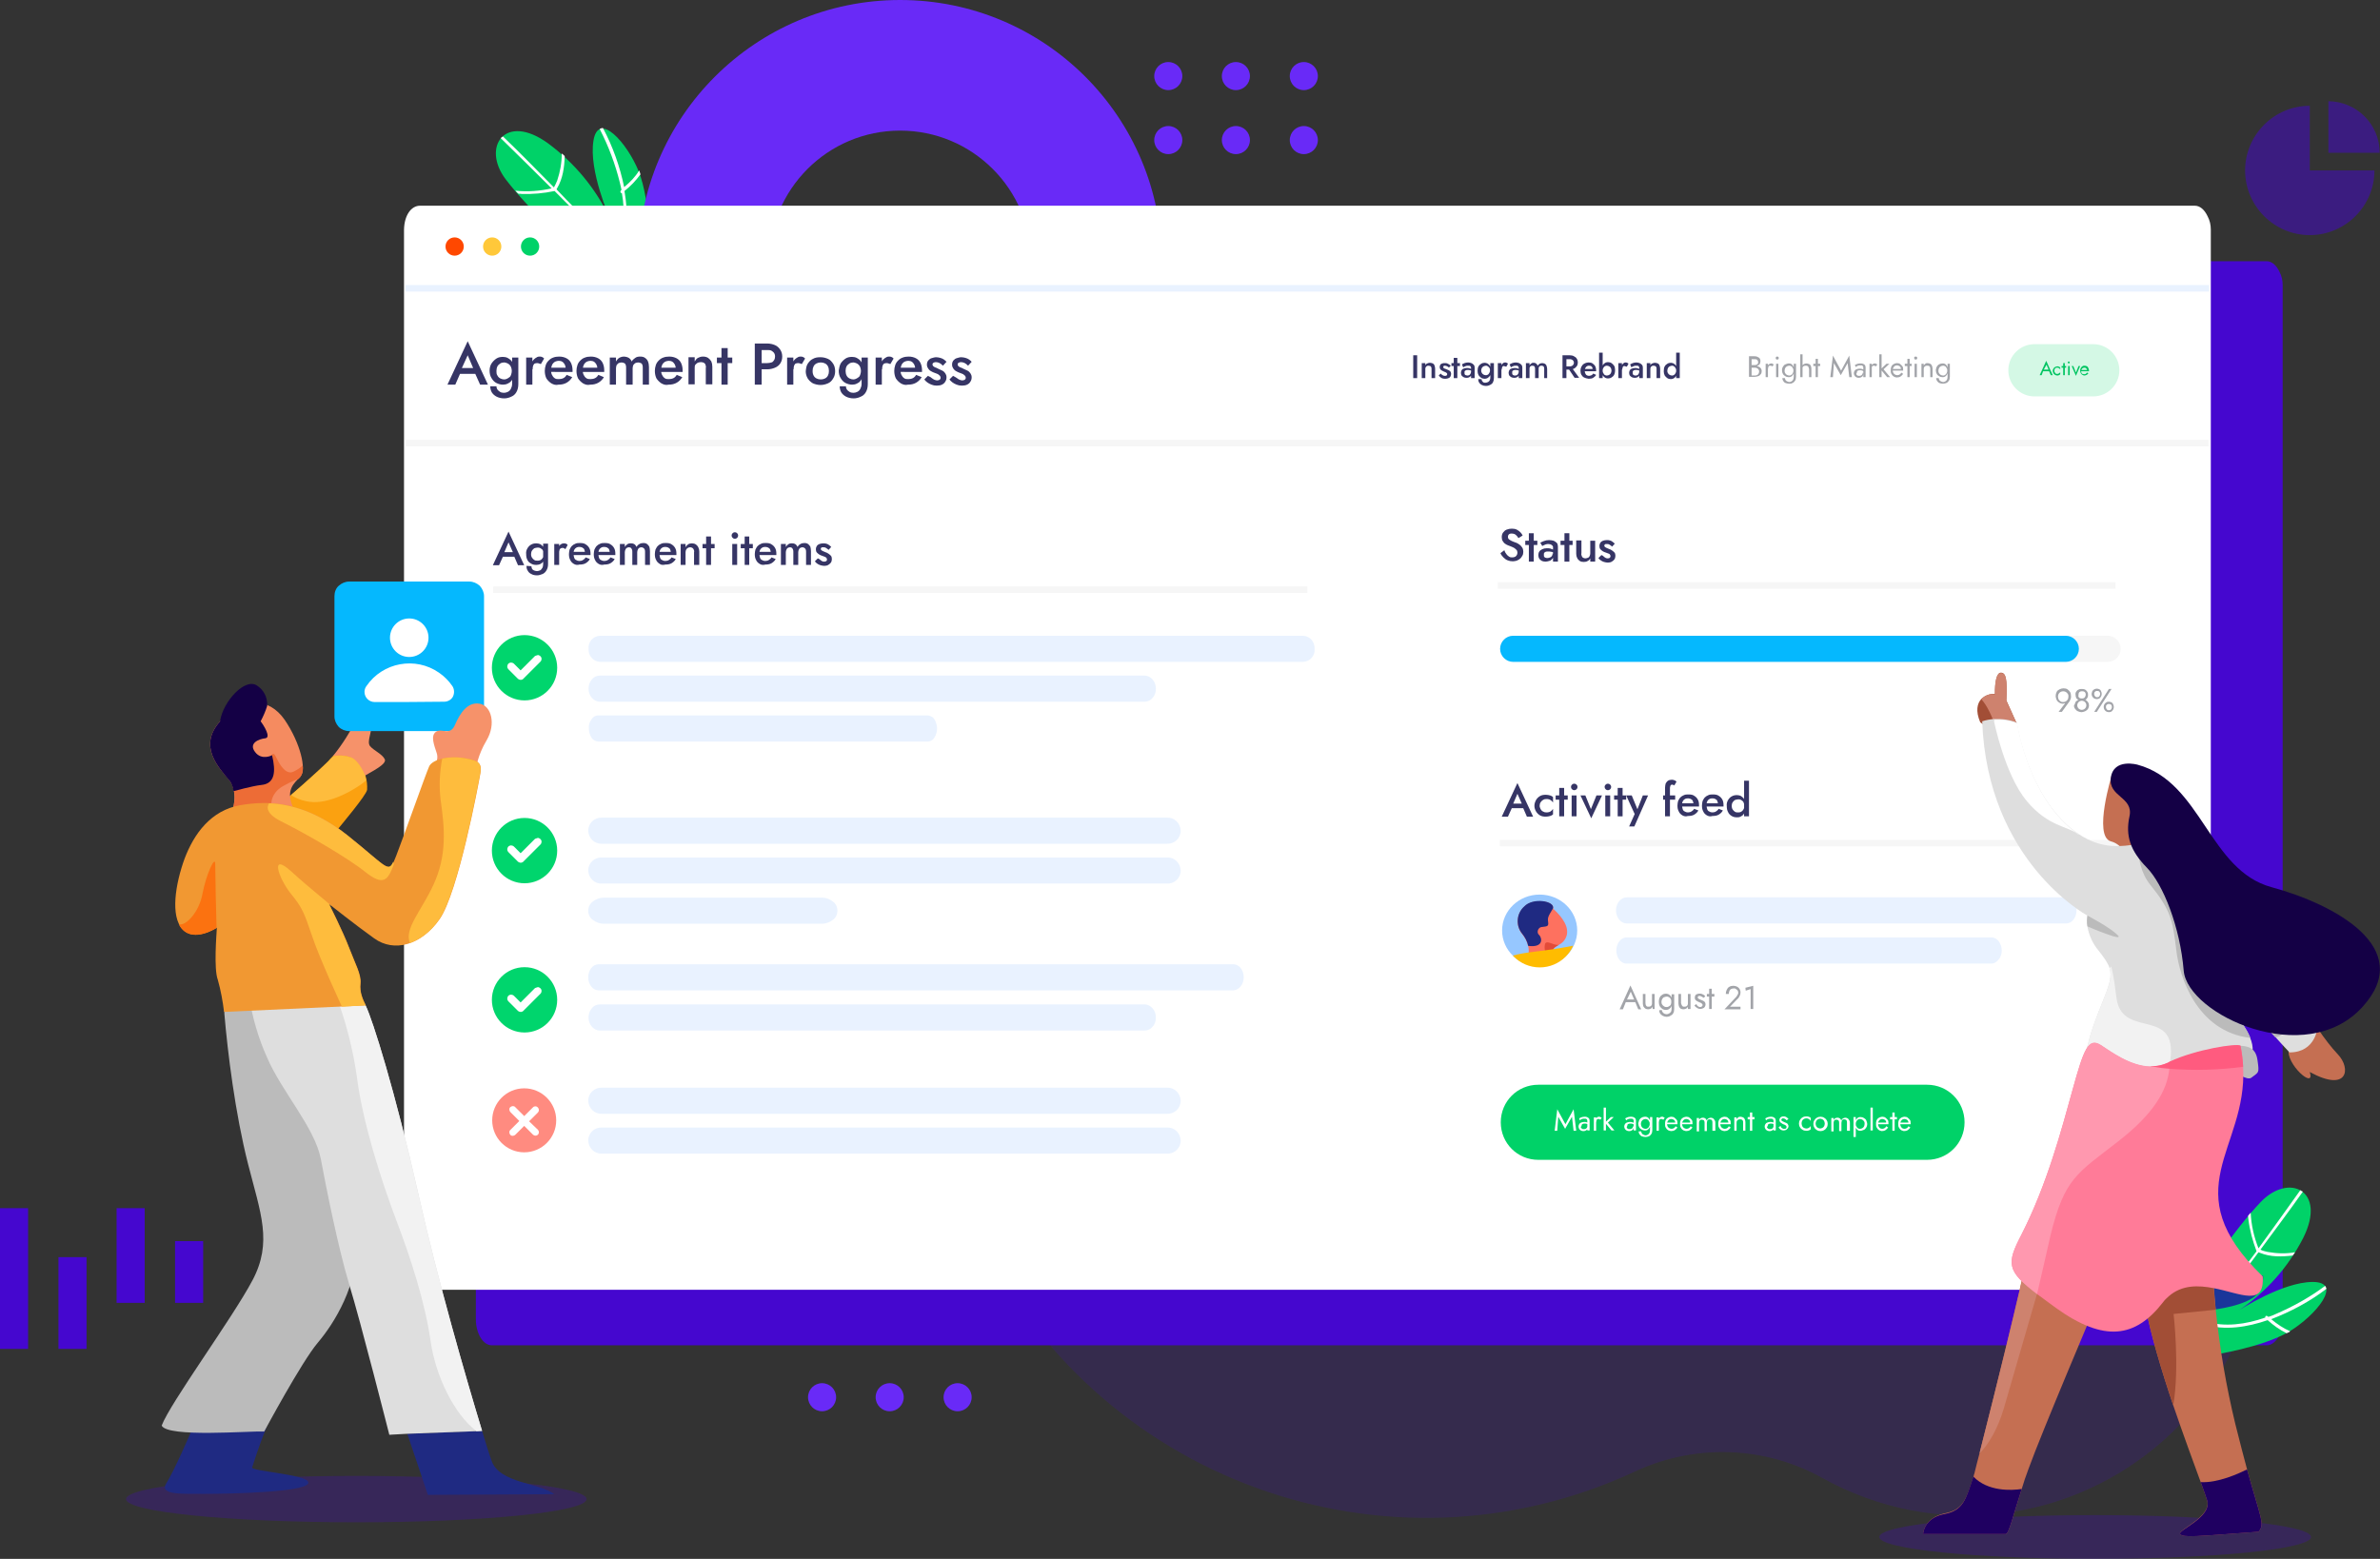 <?xml version="1.0" encoding="utf-8"?>
<!-- Generator: Adobe Illustrator 24.3.0, SVG Export Plug-In . SVG Version: 6.00 Build 0)  -->
<svg version="1.1" id="Layer_1" xmlns="http://www.w3.org/2000/svg" xmlns:xlink="http://www.w3.org/1999/xlink" x="0px" y="0px"
	 viewBox="0 0 728.7 477.4" style="enable-background:new 0 0 728.7 477.4;" xml:space="preserve">
<rect x="0" y="0" width="728.7" height="477.4" fill="#333333" stroke="none"/>
<style type="text/css">
	.st0{opacity:0.17;fill:#4507CF;enable-background:new    ;}
	.st1{fill:#4507CF;}
	.st2{fill:#00D268;}
	.st3{fill:#FFFFFF;}
	.st4{fill:#692AF7;}
	.st5{fill:#A2A4A9;}
	.st6{fill:#363565;}
	.st7{fill:#FF4800;}
	.st8{fill:#FFC83A;}
	.st9{fill:#E9F2FF;}
	.st10{fill:#D4F8E5;}
	.st11{fill:#00C461;}
	.st12{fill:#F6F6F6;}
	.st13{fill-rule:evenodd;clip-rule:evenodd;fill:#E9F2FF;}
	.st14{fill-rule:evenodd;clip-rule:evenodd;fill:#F6F6F6;}
	.st15{fill-rule:evenodd;clip-rule:evenodd;fill:#05B8FE;}
	.st16{fill:#96C7FF;}
	.st17{clip-path:url(#SVGID_2_);}
	.st18{fill-rule:evenodd;clip-rule:evenodd;fill:#FE715F;}
	.st19{fill-rule:evenodd;clip-rule:evenodd;fill:#1F2A82;}
	.st20{fill-rule:evenodd;clip-rule:evenodd;fill:#E24B38;}
	.st21{fill-rule:evenodd;clip-rule:evenodd;fill:#FFBC00;}
	.st22{fill:#00D56D;}
	.st23{fill:#FF8B80;}
	.st24{opacity:0.25;fill:#4507CF;enable-background:new    ;}
	.st25{fill-rule:evenodd;clip-rule:evenodd;fill:#1A369A;}
	.st26{fill-rule:evenodd;clip-rule:evenodd;fill:#C56F52;}
	.st27{fill-rule:evenodd;clip-rule:evenodd;fill:#A24E36;}
	.st28{fill-rule:evenodd;clip-rule:evenodd;fill:#CE826E;}
	.st29{fill-rule:evenodd;clip-rule:evenodd;fill:#1F0061;}
	.st30{fill-rule:evenodd;clip-rule:evenodd;fill:#DEDEDE;}
	.st31{fill-rule:evenodd;clip-rule:evenodd;fill:#F2F2F2;}
	.st32{fill-rule:evenodd;clip-rule:evenodd;fill:#BBBBBB;}
	.st33{fill-rule:evenodd;clip-rule:evenodd;fill:#140045;}
	.st34{fill-rule:evenodd;clip-rule:evenodd;fill:#FFFFFF;}
	.st35{fill-rule:evenodd;clip-rule:evenodd;fill:#FF7B98;}
	.st36{fill-rule:evenodd;clip-rule:evenodd;fill:#FF98AF;}
	.st37{fill-rule:evenodd;clip-rule:evenodd;fill:#FF5B7F;}
	.st38{opacity:0.5;fill:#4507CF;enable-background:new    ;}
	.st39{fill:#FBA110;}
	.st40{fill:#F6926A;}
	.st41{fill:#05B8FE;}
	.st42{fill:#FEBC3D;}
	.st43{fill:#F58B60;}
	.st44{fill:#ED6C36;}
	.st45{fill:#140045;}
	.st46{fill:#1F2A82;}
	.st47{fill:#BBBBBB;}
	.st48{fill:#DEDEDE;}
	.st49{fill:#F2F2F2;}
	.st50{fill:#F19832;}
	.st51{fill:#FB7210;}
</style>
<path class="st0" d="M557.9,452.6c-17.6-9.8-38.9-10.5-57.2-2l0,0c-75.9,35.4-166.2,2.6-201.6-73.4l392.1,13.2
	c-9.4,49.2-57,81.5-106.2,72.1C575.6,460.7,566.4,457.3,557.9,452.6L557.9,452.6z"/>
<path class="st1" d="M150.6,80H694c1.5,0,2.9,1.1,3.9,3.2c0.7,1.3,1,2.7,1,4.1V404c0,4.4-2.2,8-4.9,8H150.6c-2.7,0-4.9-3.6-4.9-8
	V87.3C145.8,82.9,147.9,80,150.6,80z"/>
<path class="st2" d="M674.5,391.3c0,0,9.1-14.2,17.7-23.2c8.6-9,20.3-3.6,13,11c-4.6,9-11.4,16.6-19.7,22.2c0,0,13.3-8.7,22.6-8.7
	c9.5,0,0.9,10.3-7.2,15.2c-8.3,4.9-23.2,7.1-23.2,7.1L674.5,391.3z"/>
<path class="st3" d="M704.3,364.5c-4.2,5.9-8.5,11.9-12.8,17.8c-1.4-3.5-2.2-7.1-2.4-10.9c-0.2,0.3-0.6,0.6-0.8,1
	c0,0.3,0.1,0.7,0.1,1c0.4,3.3,1.3,6.6,2.5,9.8c-1,1.3-3,4-3,4L672,403l2.8,2.6c6.4,2,13.4,0.8,19.5-1.3c1.8,1.6,3.6,2.9,5.8,4
	l0.9-0.4c0-0.1,0.1-0.1,0.2-0.2c-2.1-0.9-4-2.2-5.8-3.7l0,0l0,0c6-2.3,11.8-5.4,16.9-9.3c-0.1-0.4-0.2-0.6-0.4-0.9
	c-4.7,3.5-9.9,6.4-15.3,8.7c-0.6,0.3-1.4,0.6-2.1,0.8c0,0-0.1-0.1-0.2-0.2c-0.1,0-0.1,0-0.2-0.1c-0.3-0.1-0.6,0.1-0.5,0.3
	c0,0.1-0.1,0.2,0,0.2c-6,2.1-12.4,3-18.4,1.2c4-4.7,7.6-9.6,11.3-14.5c1.7-2.3,3.3-4.4,5-6.7c0.2,0.1,0.3,0.1,0.5,0.2
	c3.2,1.3,6.6,1.2,10,0.8c0.2-0.3,0.5-0.7,0.7-1c-2.8,0.5-5.6,0.4-8.4-0.1c-0.8-0.2-1.5-0.3-2.2-0.7c4.4-6,8.8-11.8,13-17.8
	C704.8,364.9,704.6,364.7,704.3,364.5z"/>
<g id="Path_1159-2">
	<path class="st2" d="M175.1,76.1c0,0-12.6-11.2-20.2-21.1c-7.6-9.9-0.3-20.7,12.9-11.1c8.1,6,14.6,13.8,18.9,22.9
		c0,0-6.5-14.5-5-23.7c1.5-9.3,10.4,0.7,13.9,9.5c3.5,8.9,3.4,24.1,3.4,24.1L175.1,76.1z"/>
</g>
<g id="Path_1160-2">
	<path class="st3" d="M153.3,42.3c5.2,5.1,10.4,10.2,15.6,15.4c-3.7,0.8-7.3,1.1-11.1,0.7c0.3,0.3,0.6,0.7,0.9,0.9
		c0.3,0.1,0.7,0,1,0.1c3.4,0.1,6.8-0.2,10.1-0.9c6.3,6.4,19.5,19.6,19.6,19.6V78c3-6,2.9-13.1,1.8-19.5c1.9-1.5,3.4-3.1,4.9-5.1
		l-0.3-1c-0.1,0,0-0.1-0.1-0.2c-1.2,2-2.8,3.6-4.6,5.1l0,0l0,0c-1.3-6.3-3.5-12.5-6.5-18.1c-0.4,0-0.6,0.1-1,0.3
		c2.7,5.2,4.8,10.8,6.2,16.5c0.2,0.7,0.3,1.4,0.5,2.2c0,0-0.1,0-0.2,0.1c0,0.1,0,0.1-0.1,0.2c-0.1,0.3,0,0.6,0.2,0.6
		c0.1,0,0.2,0.1,0.2,0c1.1,6.2,0.7,11.6-2,17.2c-4.1-4.7-7.9-7.9-12.2-12.3c-2-2-3.9-4-5.8-6c0.1-0.2,0.1-0.3,0.2-0.4
		c1.7-2.9,2.2-6.3,2.3-9.8c-0.3-0.3-0.6-0.6-0.9-0.8c0,2.9-0.5,5.6-1.4,8.3c-0.3,0.7-0.6,1.4-1,2.1c-5.2-5.3-10.3-10.5-15.6-15.6
		C153.8,41.9,153.5,42.1,153.3,42.3z"/>
</g>
<path class="st4" d="M275.6,0c-44.3,0-80.2,35.9-80.2,80.1c0,44.3,35.9,80.2,80.1,80.2c44.3,0,80.2-35.9,80.2-80.1
	C355.8,35.9,319.9,0,275.6,0z M275.6,120.2c-22.1,0-40.1-17.9-40.1-40.1c0-22.1,17.9-40.1,40.1-40.1c22.1,0,40.1,17.9,40.1,40.1
	S297.8,120.2,275.6,120.2z"/>
<path class="st3" d="M128.6,63H672c1.5,0,2.9,1.1,3.9,3.2c0.7,1.3,1,2.7,1,4.1V387c0,4.4-2.2,8-4.9,8H128.6c-2.7,0-4.9-3.6-4.9-8
	V70.3C123.8,65.9,125.9,63,128.6,63z"/>
<path class="st5" d="M536.2,111.8h1c0.2,0,0.4,0,0.6-0.1c0.2-0.1,0.3-0.2,0.4-0.3s0.1-0.3,0.1-0.5c0-0.3-0.1-0.5-0.3-0.7
	s-0.5-0.2-0.8-0.2h-0.9v5h0.9c0.3,0,0.5,0,0.7-0.1s0.4-0.2,0.5-0.4c0.1-0.2,0.2-0.4,0.2-0.7c0-0.2,0-0.4-0.1-0.5s-0.2-0.3-0.3-0.4
	s-0.3-0.2-0.4-0.2c-0.2-0.1-0.4-0.1-0.6-0.1h-1.1V112h1.1c0.3,0,0.6,0,0.8,0.1c0.3,0.1,0.5,0.2,0.7,0.3s0.3,0.3,0.5,0.5
	c0.1,0.2,0.2,0.5,0.2,0.7c0,0.4-0.1,0.8-0.3,1s-0.4,0.5-0.8,0.6c-0.3,0.1-0.7,0.2-1.1,0.2h-1.7v-6.3h1.6c0.3,0,0.5,0,0.8,0.1
	c0.2,0.1,0.4,0.2,0.6,0.3c0.2,0.1,0.3,0.3,0.4,0.5s0.1,0.4,0.1,0.7c0,0.3-0.1,0.5-0.2,0.8c-0.2,0.2-0.4,0.4-0.7,0.5s-0.6,0.2-1,0.2
	h-1L536.2,111.8L536.2,111.8z"/>
<path class="st5" d="M541.3,115.5h-0.7v-4.1h0.7V115.5z M542.3,112c-0.1,0-0.2,0-0.3,0c-0.2,0-0.3,0-0.4,0.1s-0.2,0.2-0.2,0.4
	s-0.1,0.3-0.1,0.5H541c0-0.3,0.1-0.6,0.2-0.9s0.3-0.5,0.5-0.6s0.4-0.2,0.6-0.2c0.2,0,0.3,0,0.4,0.1s0.2,0.1,0.4,0.2l-0.4,0.6
	C542.5,112.1,542.4,112.1,542.3,112z"/>
<path class="st5" d="M543.8,109.3c0.1-0.1,0.2-0.1,0.3-0.1s0.3,0,0.4,0.1c0.1,0.1,0.1,0.2,0.1,0.4c0,0.1,0,0.2-0.1,0.3
	c-0.1,0.1-0.2,0.1-0.4,0.1c-0.1,0-0.2,0-0.3-0.1s-0.1-0.2-0.1-0.3C543.7,109.5,543.7,109.4,543.8,109.3z M544.5,111.4v4.1h-0.7v-4.1
	H544.5z"/>
<path class="st5" d="M545.9,112.3c0.2-0.3,0.4-0.6,0.7-0.7s0.7-0.3,1-0.3s0.5,0,0.7,0.1s0.4,0.2,0.5,0.4c0.2,0.2,0.3,0.4,0.4,0.7
	c0.1,0.3,0.1,0.6,0.1,0.9s0,0.6-0.1,0.9s-0.2,0.5-0.4,0.7s-0.3,0.3-0.5,0.4s-0.4,0.1-0.7,0.1c-0.4,0-0.7-0.1-1-0.3s-0.6-0.4-0.7-0.7
	c-0.2-0.3-0.3-0.7-0.3-1.2C545.6,113,545.7,112.6,545.9,112.3z M546.5,115.8c0,0.2,0.1,0.4,0.2,0.6s0.3,0.3,0.5,0.4s0.4,0.2,0.7,0.2
	c0.2,0,0.4-0.1,0.6-0.2c0.2-0.1,0.4-0.3,0.5-0.5s0.2-0.5,0.2-0.9v-4h0.7v4c0,0.5-0.1,0.9-0.3,1.2s-0.5,0.6-0.8,0.7
	c-0.3,0.2-0.6,0.2-1,0.2s-0.8-0.1-1.1-0.2s-0.6-0.4-0.7-0.6c-0.2-0.3-0.3-0.6-0.3-0.9C545.7,115.8,546.5,115.8,546.5,115.8z
	 M546.6,114.3c0.1,0.2,0.3,0.4,0.5,0.5s0.5,0.2,0.7,0.2s0.3,0,0.5-0.1s0.3-0.2,0.4-0.3s0.2-0.3,0.3-0.5s0.1-0.4,0.1-0.6
	s0-0.5-0.1-0.6c-0.1-0.2-0.2-0.3-0.3-0.5s-0.3-0.2-0.4-0.3c-0.2-0.1-0.3-0.1-0.5-0.1c-0.3,0-0.5,0.1-0.7,0.2s-0.4,0.3-0.5,0.5
	s-0.2,0.5-0.2,0.8C546.4,113.8,546.4,114,546.6,114.3z"/>
<path class="st5" d="M551.9,115.5h-0.7v-7h0.7V115.5z M553.7,112.4c-0.1-0.2-0.2-0.3-0.3-0.3c-0.1-0.1-0.3-0.1-0.5-0.1
	s-0.4,0-0.6,0.1c-0.2,0.1-0.3,0.2-0.4,0.4s-0.1,0.3-0.1,0.5h-0.2c0-0.3,0.1-0.6,0.2-0.9c0.1-0.3,0.3-0.5,0.5-0.6s0.5-0.2,0.8-0.2
	s0.5,0.1,0.8,0.2s0.4,0.3,0.5,0.5s0.2,0.5,0.2,0.9v2.6h-0.7V113C553.8,112.8,553.8,112.6,553.7,112.4z"/>
<path class="st5" d="M557.3,111.4v0.7h-2.1v-0.7H557.3z M556.6,109.9v5.6h-0.7v-5.6H556.6z"/>
<path class="st5" d="M561.2,115.5h-0.8l0.8-6.6l2.5,4.6l2.5-4.6l0.8,6.6h-0.8l-0.5-4.3l-2.1,3.7l-2.1-3.7L561.2,115.5z"/>
<path class="st5" d="M568.4,114.7c0.1,0.1,0.2,0.2,0.3,0.3c0.1,0.1,0.3,0.1,0.5,0.1s0.4,0,0.6-0.1c0.2-0.1,0.3-0.2,0.4-0.4
	c0.1-0.2,0.2-0.4,0.2-0.6l0.1,0.5c0,0.3-0.1,0.5-0.2,0.7c-0.2,0.2-0.4,0.3-0.6,0.4s-0.5,0.1-0.7,0.1c-0.3,0-0.5-0.1-0.7-0.2
	s-0.4-0.3-0.5-0.5s-0.2-0.4-0.2-0.7c0-0.3,0.1-0.5,0.2-0.7c0.1-0.2,0.3-0.4,0.6-0.5c0.2-0.1,0.5-0.2,0.9-0.2c0.3,0,0.5,0,0.8,0.1
	c0.2,0.1,0.4,0.1,0.5,0.2s0.2,0.2,0.2,0.2v0.4c-0.2-0.1-0.4-0.2-0.6-0.3c-0.2-0.1-0.5-0.1-0.7-0.1s-0.4,0-0.6,0.1s-0.3,0.1-0.3,0.3
	s-0.1,0.2-0.1,0.4C568.3,114.4,568.4,114.5,568.4,114.7z M567.9,111.8c0.2-0.1,0.4-0.2,0.6-0.3c0.3-0.1,0.6-0.2,1-0.2
	c0.3,0,0.6,0,0.9,0.1c0.2,0.1,0.4,0.2,0.6,0.4c0.1,0.2,0.2,0.4,0.2,0.7v3h-0.7v-2.9c0-0.1,0-0.3-0.1-0.4s-0.1-0.2-0.2-0.2
	c-0.1-0.1-0.2-0.1-0.3-0.1s-0.2,0-0.4,0s-0.4,0-0.6,0.1c-0.2,0-0.3,0.1-0.4,0.2c-0.1,0.1-0.2,0.1-0.3,0.2L567.9,111.8z"/>
<path class="st5" d="M573.1,115.5h-0.7v-4.1h0.7V115.5z M574,112c-0.1,0-0.2,0-0.3,0c-0.2,0-0.3,0-0.4,0.1c-0.1,0.1-0.2,0.2-0.2,0.4
	s-0.1,0.3-0.1,0.5h-0.3c0-0.3,0.1-0.6,0.2-0.9c0.1-0.3,0.3-0.5,0.5-0.6s0.4-0.2,0.6-0.2c0.1,0,0.3,0,0.4,0.1s0.2,0.1,0.4,0.2
	l-0.4,0.6C574.2,112.1,574.1,112.1,574,112z"/>
<path class="st5" d="M576.1,108.5v7h-0.7v-7H576.1z M578.5,111.4l-1.8,1.7l2,2.4h-0.9l-2-2.4l1.8-1.7H578.5z"/>
<path class="st5" d="M579.8,115.3c-0.3-0.2-0.5-0.4-0.7-0.8c-0.2-0.3-0.2-0.7-0.2-1.1c0-0.3,0-0.6,0.1-0.9s0.2-0.5,0.4-0.7
	s0.4-0.3,0.6-0.4c0.3-0.1,0.5-0.2,0.8-0.2c0.4,0,0.8,0.1,1,0.3s0.5,0.4,0.7,0.7c0.2,0.3,0.2,0.7,0.2,1.1v0.1v0.1h-3.5V113h3
	l-0.3,0.4c0,0,0-0.1,0.1-0.1c0-0.1,0-0.1,0-0.2c0-0.2,0-0.5-0.1-0.6c-0.1-0.2-0.2-0.3-0.4-0.4s-0.4-0.2-0.6-0.2
	c-0.2,0-0.4,0-0.6,0.1c-0.2,0.1-0.3,0.2-0.4,0.3s-0.2,0.3-0.3,0.5s-0.1,0.4-0.1,0.6c0,0.3,0.1,0.6,0.2,0.8c0.1,0.2,0.3,0.4,0.5,0.5
	s0.4,0.2,0.7,0.2s0.5-0.1,0.7-0.2s0.4-0.3,0.5-0.6l0.6,0.4c-0.2,0.3-0.5,0.6-0.8,0.8c-0.3,0.2-0.7,0.3-1.2,0.3
	C580.5,115.6,580.1,115.5,579.8,115.3z"/>
<path class="st5" d="M585.3,111.4v0.7h-2.1v-0.7H585.3z M584.7,109.9v5.6H584v-5.6H584.7z"/>
<path class="st5" d="M586.2,109.3c0.1-0.1,0.2-0.1,0.3-0.1s0.3,0,0.4,0.1c0.1,0.1,0.1,0.2,0.1,0.4c0,0.1,0,0.2-0.1,0.3
	c-0.1,0.1-0.2,0.1-0.4,0.1c-0.1,0-0.2,0-0.3-0.1s-0.1-0.2-0.1-0.3C586,109.5,586.1,109.4,586.2,109.3z M586.9,111.4v4.1h-0.7v-4.1
	H586.9z"/>
<path class="st5" d="M590.9,112.4c-0.1-0.2-0.2-0.3-0.3-0.3c-0.1-0.1-0.3-0.1-0.5-0.1s-0.4,0-0.6,0.1c-0.2,0.1-0.3,0.2-0.4,0.4
	c-0.1,0.2-0.1,0.3-0.1,0.5v2.5h-0.7v-4.1h0.7v0.6c0.1-0.3,0.3-0.4,0.5-0.6s0.4-0.2,0.7-0.2s0.5,0.1,0.8,0.2c0.2,0.1,0.4,0.3,0.5,0.6
	c0.1,0.2,0.2,0.5,0.2,0.9v2.6H591V113C591,112.8,591,112.6,590.9,112.4z"/>
<path class="st5" d="M593,112.3c0.2-0.3,0.4-0.6,0.7-0.7c0.3-0.2,0.7-0.3,1-0.3s0.5,0,0.7,0.1s0.4,0.2,0.5,0.4
	c0.2,0.2,0.3,0.4,0.4,0.7c0.1,0.3,0.1,0.6,0.1,0.9s0,0.6-0.1,0.9s-0.2,0.5-0.4,0.7s-0.3,0.3-0.5,0.4s-0.4,0.1-0.7,0.1
	c-0.4,0-0.7-0.1-1-0.3c-0.3-0.2-0.6-0.4-0.7-0.7c-0.2-0.3-0.3-0.7-0.3-1.2C592.8,113,592.8,112.6,593,112.3z M593.6,115.8
	c0,0.2,0.1,0.4,0.2,0.6c0.1,0.2,0.3,0.3,0.5,0.4s0.4,0.2,0.7,0.2c0.2,0,0.4-0.1,0.6-0.2c0.2-0.1,0.4-0.3,0.5-0.5s0.2-0.5,0.2-0.9v-4
	h0.7v4c0,0.5-0.1,0.9-0.3,1.2c-0.2,0.3-0.5,0.6-0.8,0.7s-0.6,0.2-1,0.2s-0.8-0.1-1.1-0.2s-0.5-0.4-0.7-0.6c-0.2-0.3-0.3-0.6-0.3-0.9
	C592.8,115.8,593.6,115.8,593.6,115.8z M593.7,114.3c0.1,0.2,0.3,0.4,0.5,0.5s0.4,0.2,0.7,0.2c0.2,0,0.3,0,0.5-0.1s0.3-0.2,0.4-0.3
	s0.2-0.3,0.3-0.5s0.1-0.4,0.1-0.6s0-0.5-0.1-0.6c-0.1-0.2-0.2-0.3-0.3-0.5s-0.3-0.2-0.4-0.3c-0.2-0.1-0.3-0.1-0.5-0.1
	c-0.3,0-0.5,0.1-0.7,0.2s-0.4,0.3-0.5,0.5s-0.2,0.5-0.2,0.8S593.5,114,593.7,114.3z"/>
<path class="st5" d="M630.3,218l2.2-2.9h0.1c-0.1,0.2-0.3,0.3-0.5,0.3c-0.2,0.1-0.4,0.1-0.6,0.1c-0.3,0-0.6-0.1-0.8-0.2
	s-0.5-0.3-0.7-0.5s-0.3-0.4-0.4-0.7c-0.1-0.3-0.2-0.6-0.2-0.9c0-0.5,0.1-0.9,0.3-1.3s0.5-0.6,0.9-0.8s0.8-0.3,1.2-0.3
	c0.5,0,0.9,0.1,1.2,0.3s0.6,0.5,0.8,0.8s0.3,0.8,0.3,1.3c0,0.3,0,0.6-0.1,0.8s-0.2,0.5-0.3,0.7l-2.4,3.3L630.3,218L630.3,218z
	 M633.1,212.5c-0.1-0.2-0.3-0.4-0.6-0.6c-0.2-0.1-0.5-0.2-0.8-0.2s-0.6,0.1-0.8,0.2s-0.4,0.3-0.6,0.6c-0.1,0.2-0.2,0.5-0.2,0.8
	s0.1,0.6,0.2,0.9c0.1,0.2,0.3,0.4,0.6,0.6s0.5,0.2,0.8,0.2s0.6-0.1,0.8-0.2c0.2-0.1,0.4-0.3,0.6-0.6c0.1-0.2,0.2-0.5,0.2-0.9
	C633.3,213,633.3,212.7,633.1,212.5z"/>
<path class="st5" d="M635.4,215.2c0.1-0.3,0.3-0.5,0.5-0.6c0.2-0.2,0.4-0.3,0.7-0.4c0.3-0.1,0.5-0.1,0.8-0.1s0.6,0,0.8,0.1
	c0.3,0.1,0.5,0.2,0.7,0.4s0.4,0.4,0.5,0.6s0.2,0.5,0.2,0.9c0,0.3-0.1,0.5-0.2,0.8c-0.1,0.2-0.3,0.5-0.5,0.6
	c-0.2,0.2-0.4,0.3-0.7,0.4c-0.3,0.1-0.6,0.2-0.9,0.2s-0.6-0.1-0.9-0.2c-0.3-0.1-0.5-0.2-0.7-0.4s-0.3-0.4-0.5-0.6
	c-0.1-0.2-0.2-0.5-0.2-0.8C635.2,215.8,635.3,215.5,635.4,215.2z M635.7,211.8c0.2-0.3,0.4-0.5,0.7-0.6c0.3-0.2,0.6-0.2,1-0.2
	c0.3,0,0.5,0,0.8,0.1s0.4,0.2,0.6,0.4c0.2,0.2,0.3,0.4,0.4,0.6s0.1,0.4,0.1,0.7s0,0.5-0.1,0.7s-0.2,0.4-0.4,0.6s-0.4,0.3-0.6,0.3
	c-0.2,0.1-0.5,0.1-0.8,0.1s-0.5,0-0.8-0.1c-0.2-0.1-0.4-0.2-0.6-0.3s-0.3-0.3-0.4-0.6s-0.1-0.5-0.1-0.7
	C635.4,212.4,635.5,212.1,635.7,211.8z M636.2,216.7c0.1,0.2,0.3,0.4,0.5,0.5s0.4,0.2,0.7,0.2s0.5-0.1,0.7-0.2
	c0.2-0.1,0.4-0.3,0.5-0.5s0.2-0.4,0.2-0.7s-0.1-0.5-0.2-0.7c-0.1-0.2-0.3-0.4-0.5-0.5s-0.4-0.2-0.7-0.2s-0.5,0.1-0.7,0.2
	s-0.4,0.3-0.5,0.5s-0.2,0.4-0.2,0.7S636.1,216.5,636.2,216.7z M636.4,213.4c0.1,0.2,0.2,0.3,0.4,0.4c0.2,0.1,0.4,0.1,0.6,0.1
	s0.4,0,0.6-0.1c0.2-0.1,0.3-0.2,0.4-0.4c0.1-0.2,0.2-0.4,0.2-0.6s0-0.4-0.1-0.6c-0.1-0.2-0.2-0.3-0.4-0.4s-0.4-0.1-0.6-0.1
	c-0.2,0-0.4,0-0.6,0.1s-0.3,0.2-0.4,0.4c-0.1,0.2-0.1,0.4-0.1,0.6S636.3,213.2,636.4,213.4z"/>
<path class="st5" d="M640.6,211.7c0.1-0.2,0.3-0.4,0.6-0.6c0.2-0.1,0.5-0.2,0.8-0.2s0.6,0.1,0.8,0.2s0.4,0.3,0.5,0.6
	c0.1,0.2,0.2,0.5,0.2,0.8s-0.1,0.6-0.2,0.8c-0.1,0.2-0.3,0.4-0.5,0.6c-0.2,0.1-0.5,0.2-0.8,0.2s-0.6-0.1-0.8-0.2
	c-0.2-0.1-0.4-0.3-0.6-0.6c-0.1-0.2-0.2-0.5-0.2-0.8C640.5,212.2,640.5,211.9,640.6,211.7z M641.3,213c0.1,0.1,0.2,0.3,0.3,0.4
	c0.1,0.1,0.3,0.1,0.5,0.1s0.3,0,0.5-0.1c0.1-0.1,0.2-0.2,0.3-0.4c0.1-0.1,0.1-0.3,0.1-0.5s0-0.3-0.1-0.5c-0.1-0.1-0.2-0.3-0.3-0.3
	c-0.1-0.1-0.3-0.1-0.5-0.1s-0.3,0-0.5,0.1c-0.1,0.1-0.2,0.2-0.3,0.3s-0.1,0.3-0.1,0.5S641.2,212.8,641.3,213z M646.5,211l-4.5,7
	h-0.8l4.5-7H646.5z M644.3,215.7c0.1-0.2,0.3-0.4,0.6-0.6s0.5-0.2,0.8-0.2s0.6,0.1,0.8,0.2c0.2,0.1,0.4,0.3,0.5,0.6
	c0.1,0.2,0.2,0.5,0.2,0.8s-0.1,0.6-0.2,0.8c-0.1,0.2-0.3,0.4-0.5,0.6c-0.2,0.1-0.5,0.2-0.8,0.2s-0.6-0.1-0.8-0.2
	c-0.2-0.1-0.4-0.3-0.6-0.6c-0.1-0.2-0.2-0.5-0.2-0.8S644.2,215.9,644.3,215.7z M644.9,217c0.1,0.1,0.2,0.3,0.3,0.4
	c0.1,0.1,0.3,0.1,0.5,0.1s0.3,0,0.5-0.1c0.1-0.1,0.2-0.2,0.3-0.4c0.1-0.1,0.1-0.3,0.1-0.5s0-0.3-0.1-0.5c-0.1-0.1-0.2-0.3-0.3-0.3
	c-0.1-0.1-0.3-0.1-0.5-0.1s-0.3,0-0.5,0.1c-0.1,0.1-0.2,0.2-0.3,0.3s-0.1,0.3-0.1,0.5C644.8,216.7,644.8,216.8,644.9,217z"/>
<path class="st6" d="M433.9,108.8v7h-1.2v-7H433.9z"/>
<path class="st6" d="M438.2,112.4c-0.1-0.1-0.2-0.3-0.3-0.3s-0.3-0.1-0.5-0.1s-0.4,0-0.5,0.1c-0.2,0.1-0.3,0.2-0.4,0.4
	s-0.1,0.3-0.1,0.5v2.8h-1.1v-4.6h1.1v0.7c0.1-0.3,0.3-0.5,0.6-0.6c0.2-0.1,0.5-0.2,0.8-0.2s0.6,0.1,0.9,0.2c0.2,0.1,0.4,0.3,0.5,0.6
	s0.2,0.6,0.2,1v2.9h-1.1V113C438.3,112.8,438.3,112.6,438.2,112.4z"/>
<path class="st6" d="M441.4,114.7c0.1,0.1,0.3,0.2,0.5,0.3c0.2,0.1,0.3,0.1,0.5,0.1s0.3,0,0.5-0.1c0.1-0.1,0.2-0.2,0.2-0.4
	c0-0.1,0-0.2-0.1-0.3c-0.1-0.1-0.2-0.2-0.4-0.3c-0.2-0.1-0.3-0.1-0.5-0.2s-0.4-0.2-0.6-0.3c-0.2-0.1-0.4-0.3-0.5-0.4
	c-0.1-0.2-0.2-0.4-0.2-0.7s0.1-0.5,0.2-0.7s0.3-0.3,0.6-0.4c0.2-0.1,0.5-0.1,0.8-0.1s0.5,0,0.7,0.1s0.4,0.2,0.6,0.3
	c0.2,0.1,0.3,0.3,0.5,0.4l-0.6,0.6c-0.1-0.2-0.3-0.3-0.5-0.4s-0.4-0.2-0.7-0.2c-0.2,0-0.3,0-0.4,0.1s-0.1,0.2-0.1,0.3
	c0,0.1,0,0.2,0.1,0.3c0.1,0.1,0.2,0.2,0.4,0.2c0.2,0.1,0.3,0.1,0.5,0.2c0.3,0.1,0.5,0.2,0.7,0.3c0.2,0.1,0.4,0.3,0.5,0.4
	c0.1,0.2,0.2,0.4,0.2,0.7c0,0.3-0.1,0.5-0.2,0.8c-0.1,0.2-0.3,0.4-0.6,0.5s-0.5,0.2-0.9,0.2c-0.3,0-0.6,0-0.9-0.1s-0.5-0.2-0.7-0.4
	c-0.2-0.2-0.4-0.3-0.5-0.5l0.6-0.6C441.1,114.4,441.3,114.6,441.4,114.7z"/>
<path class="st6" d="M447,111.2v0.9h-2.6v-0.9H447z M446.2,109.6v6.2h-1.1v-6.2H446.2z"/>
<path class="st6" d="M448.5,114.7c0.1,0.1,0.2,0.2,0.3,0.2s0.3,0.1,0.4,0.1c0.2,0,0.4,0,0.6-0.1s0.3-0.2,0.4-0.4
	c0.1-0.2,0.2-0.4,0.2-0.6l0.2,0.6c0,0.3-0.1,0.5-0.3,0.7c-0.2,0.2-0.4,0.3-0.6,0.4c-0.3,0.1-0.5,0.1-0.8,0.1s-0.6-0.1-0.8-0.2
	s-0.4-0.3-0.6-0.5c-0.1-0.2-0.2-0.5-0.2-0.8s0.1-0.6,0.2-0.8c0.1-0.2,0.3-0.4,0.6-0.5c0.3-0.1,0.6-0.2,1-0.2c0.3,0,0.6,0,0.8,0.1
	c0.2,0.1,0.4,0.1,0.6,0.2c0.1,0.1,0.3,0.2,0.3,0.2v0.5c-0.2-0.1-0.4-0.3-0.7-0.3c-0.2-0.1-0.5-0.1-0.7-0.1s-0.4,0-0.6,0.1
	s-0.2,0.1-0.3,0.2c-0.1,0.1-0.1,0.2-0.1,0.4C448.4,114.5,448.4,114.6,448.5,114.7z M447.6,111.6c0.2-0.1,0.5-0.3,0.8-0.4
	s0.7-0.2,1.1-0.2s0.7,0.1,1,0.2s0.5,0.3,0.7,0.5s0.3,0.5,0.3,0.8v3.3h-1.1v-3.1c0-0.1,0-0.3-0.1-0.4c0-0.1-0.1-0.2-0.2-0.2
	c-0.1-0.1-0.2-0.1-0.3-0.1c-0.1,0-0.3,0-0.4,0c-0.2,0-0.4,0-0.6,0.1s-0.3,0.1-0.5,0.2c-0.1,0.1-0.2,0.1-0.3,0.2L447.6,111.6z"/>
<path class="st6" d="M452.7,112.2c0.2-0.4,0.5-0.6,0.8-0.8c0.3-0.2,0.7-0.3,1.1-0.3c0.3,0,0.5,0.1,0.8,0.2c0.2,0.1,0.4,0.3,0.6,0.5
	s0.3,0.5,0.4,0.8s0.1,0.6,0.1,1s0,0.7-0.1,1s-0.2,0.5-0.4,0.7c-0.2,0.2-0.4,0.4-0.6,0.5s-0.5,0.2-0.8,0.2c-0.4,0-0.8-0.1-1.1-0.3
	c-0.3-0.2-0.6-0.5-0.8-0.8c-0.2-0.4-0.3-0.8-0.3-1.3C452.4,113,452.5,112.5,452.7,112.2z M453.6,116.1c0,0.2,0.1,0.4,0.2,0.6
	s0.3,0.3,0.4,0.4s0.4,0.1,0.7,0.1c0.2,0,0.4-0.1,0.7-0.2c0.2-0.1,0.4-0.3,0.5-0.5s0.2-0.5,0.2-0.8v-4.5h1.1v4.5c0,0.6-0.1,1-0.3,1.4
	c-0.2,0.4-0.5,0.6-0.9,0.8c-0.4,0.2-0.8,0.3-1.2,0.3c-0.5,0-0.9-0.1-1.3-0.3c-0.4-0.2-0.6-0.4-0.8-0.7c-0.2-0.3-0.3-0.7-0.3-1.1
	C452.6,116.1,453.6,116.1,453.6,116.1z M453.7,114.2c0.1,0.2,0.3,0.4,0.5,0.5s0.4,0.2,0.7,0.2c0.2,0,0.3,0,0.5-0.1s0.3-0.1,0.4-0.3
	c0.1-0.1,0.2-0.3,0.3-0.5c0.1-0.2,0.1-0.4,0.1-0.6s0-0.4-0.1-0.6s-0.2-0.3-0.3-0.4c-0.1-0.1-0.3-0.2-0.4-0.3s-0.3-0.1-0.5-0.1
	s-0.5,0.1-0.7,0.2s-0.4,0.3-0.5,0.5s-0.2,0.5-0.2,0.8S453.6,114,453.7,114.2z"/>
<path class="st6" d="M459.7,115.8h-1.1v-4.6h1.1V115.8z M460.8,112.2c-0.1,0-0.2-0.1-0.3-0.1c-0.2,0-0.3,0-0.4,0.1s-0.2,0.2-0.2,0.4
	c-0.1,0.2-0.1,0.4-0.1,0.6l-0.4-0.2c0-0.4,0.1-0.7,0.2-1s0.3-0.5,0.5-0.7s0.4-0.3,0.7-0.3c0.2,0,0.3,0,0.5,0.1
	c0.1,0.1,0.3,0.1,0.4,0.3l-0.5,0.9C461,112.3,460.9,112.2,460.8,112.2z"/>
<path class="st6" d="M463.1,114.7c0.1,0.1,0.2,0.2,0.3,0.2c0.1,0.1,0.3,0.1,0.4,0.1c0.2,0,0.4,0,0.6-0.1s0.3-0.2,0.4-0.4
	c0.1-0.2,0.2-0.4,0.2-0.6l0.2,0.6c0,0.3-0.1,0.5-0.3,0.7c-0.2,0.2-0.4,0.3-0.6,0.4c-0.3,0.1-0.5,0.1-0.8,0.1s-0.6-0.1-0.8-0.2
	c-0.2-0.1-0.4-0.3-0.6-0.5c-0.1-0.2-0.2-0.5-0.2-0.8s0.1-0.6,0.2-0.8c0.1-0.2,0.3-0.4,0.6-0.5c0.3-0.1,0.6-0.2,1-0.2
	c0.3,0,0.6,0,0.8,0.1c0.2,0.1,0.4,0.1,0.6,0.2s0.3,0.2,0.3,0.2v0.5c-0.2-0.1-0.4-0.3-0.7-0.3c-0.2-0.1-0.5-0.1-0.7-0.1
	s-0.4,0-0.6,0.1c-0.1,0.1-0.2,0.1-0.3,0.2c-0.1,0.1-0.1,0.2-0.1,0.4C463,114.5,463,114.6,463.1,114.7z M462.2,111.6
	c0.2-0.1,0.5-0.3,0.8-0.4s0.7-0.2,1.1-0.2s0.7,0.1,1,0.2s0.5,0.3,0.7,0.5s0.3,0.5,0.3,0.8v3.3H465v-3.1c0-0.1,0-0.3-0.1-0.4
	s-0.1-0.2-0.2-0.2c-0.1-0.1-0.2-0.1-0.3-0.1s-0.3,0-0.4,0c-0.2,0-0.4,0-0.6,0.1s-0.3,0.1-0.5,0.2c-0.1,0.1-0.2,0.1-0.3,0.2
	L462.2,111.6z"/>
<path class="st6" d="M473.9,115.8h-1.1V113c0-0.2,0-0.4-0.1-0.6s-0.1-0.3-0.3-0.3c-0.1-0.1-0.3-0.1-0.4-0.1c-0.2,0-0.3,0-0.5,0.1
	s-0.2,0.2-0.3,0.3s-0.1,0.3-0.1,0.6v2.8H470V113c0-0.2,0-0.4-0.1-0.6s-0.1-0.3-0.3-0.3c-0.1-0.1-0.3-0.1-0.4-0.1
	c-0.2,0-0.3,0-0.5,0.1s-0.2,0.2-0.3,0.3c-0.1,0.2-0.1,0.3-0.1,0.6v2.8h-1.1v-4.6h1.1v0.7c0.1-0.2,0.2-0.3,0.3-0.4
	c0.1-0.1,0.3-0.2,0.4-0.3s0.3-0.1,0.5-0.1s0.4,0,0.6,0.1s0.3,0.2,0.4,0.3s0.2,0.3,0.3,0.5c0.2-0.3,0.4-0.5,0.6-0.6s0.5-0.2,0.8-0.2
	s0.6,0.1,0.8,0.2c0.2,0.1,0.4,0.3,0.5,0.6c0.1,0.3,0.2,0.6,0.2,1v2.8H473.9z"/>
<path class="st6" d="M479.6,108.8v7h-1.2v-7H479.6z M479.1,108.8h1.5c0.5,0,1,0.1,1.3,0.3c0.4,0.2,0.7,0.4,0.9,0.8
	c0.2,0.3,0.3,0.7,0.3,1.1s-0.1,0.8-0.3,1.1c-0.2,0.3-0.5,0.6-0.9,0.8c-0.4,0.2-0.8,0.3-1.3,0.3h-1.5v-1h1.4c0.3,0,0.5,0,0.7-0.1
	s0.4-0.2,0.5-0.4s0.2-0.4,0.2-0.6c0-0.3-0.1-0.5-0.2-0.6c-0.1-0.2-0.3-0.3-0.5-0.4s-0.4-0.1-0.7-0.1h-1.4V108.8z M481.1,112.4
	l2.4,3.3h-1.4l-2.2-3.3H481.1z"/>
<path class="st6" d="M485,115.6c-0.4-0.2-0.6-0.5-0.8-0.8s-0.3-0.8-0.3-1.3c0-0.4,0.1-0.7,0.2-1s0.3-0.5,0.5-0.8
	c0.2-0.2,0.5-0.4,0.8-0.5s0.6-0.2,1-0.2c0.5,0,0.9,0.1,1.2,0.3s0.6,0.5,0.8,0.8c0.2,0.4,0.3,0.8,0.3,1.3c0,0.1,0,0.1,0,0.2
	s0,0.1,0,0.1h-4V113h3.1l-0.3,0.5c0,0,0.1-0.1,0.1-0.2s0-0.1,0-0.2c0-0.2,0-0.5-0.1-0.6c-0.1-0.2-0.2-0.3-0.4-0.4
	c-0.2-0.1-0.4-0.1-0.6-0.1s-0.4,0-0.5,0.1c-0.2,0.1-0.3,0.2-0.4,0.3c-0.1,0.1-0.2,0.3-0.3,0.5c-0.1,0.2-0.1,0.4-0.1,0.7
	c0,0.3,0.1,0.6,0.2,0.8c0.1,0.2,0.2,0.4,0.4,0.5c0.2,0.1,0.4,0.2,0.7,0.2c0.3,0,0.5-0.1,0.8-0.2c0.2-0.1,0.4-0.3,0.5-0.5l0.9,0.4
	c-0.2,0.4-0.6,0.7-0.9,0.9s-0.8,0.3-1.4,0.3C485.8,115.9,485.4,115.8,485,115.6z"/>
<path class="st6" d="M490.7,115.8h-1.1V108h1.1V115.8z M494.2,114.8c-0.2,0.4-0.5,0.6-0.8,0.8c-0.3,0.2-0.7,0.3-1.1,0.3
	c-0.3,0-0.6-0.1-0.8-0.2c-0.2-0.1-0.4-0.3-0.6-0.5s-0.3-0.5-0.4-0.8s-0.1-0.6-0.1-1s0-0.7,0.1-1s0.2-0.5,0.4-0.8
	c0.2-0.2,0.4-0.4,0.6-0.5s0.5-0.2,0.8-0.2c0.4,0,0.8,0.1,1.1,0.3s0.6,0.5,0.8,0.8s0.3,0.8,0.3,1.3
	C494.5,114,494.4,114.4,494.2,114.8z M493.2,112.7c-0.1-0.2-0.3-0.4-0.5-0.5s-0.4-0.2-0.7-0.2c-0.2,0-0.3,0-0.5,0.1
	s-0.3,0.2-0.4,0.3s-0.2,0.3-0.3,0.5s-0.1,0.4-0.1,0.6s0,0.4,0.1,0.6s0.2,0.3,0.3,0.5s0.3,0.2,0.4,0.3c0.2,0.1,0.3,0.1,0.5,0.1
	c0.3,0,0.5-0.1,0.7-0.2s0.4-0.3,0.5-0.5s0.2-0.5,0.2-0.8S493.3,112.9,493.2,112.7z"/>
<path class="st6" d="M496.6,115.8h-1.1v-4.6h1.1V115.8z M497.7,112.2c-0.1,0-0.2-0.1-0.3-0.1c-0.2,0-0.3,0-0.4,0.1s-0.2,0.2-0.2,0.4
	c-0.1,0.2-0.1,0.4-0.1,0.6l-0.4-0.2c0-0.4,0.1-0.7,0.2-1s0.3-0.5,0.5-0.7s0.4-0.3,0.7-0.3c0.2,0,0.3,0,0.5,0.1
	c0.1,0.1,0.3,0.1,0.4,0.3l-0.5,0.9C497.9,112.3,497.8,112.2,497.7,112.2z"/>
<path class="st6" d="M500,114.7c0.1,0.1,0.2,0.2,0.3,0.2c0.1,0.1,0.3,0.1,0.4,0.1c0.2,0,0.4,0,0.6-0.1s0.3-0.2,0.4-0.4
	c0.1-0.2,0.2-0.4,0.2-0.6l0.2,0.6c0,0.3-0.1,0.5-0.3,0.7c-0.2,0.2-0.4,0.3-0.6,0.4c-0.3,0.1-0.5,0.1-0.8,0.1s-0.6-0.1-0.8-0.2
	c-0.2-0.1-0.4-0.3-0.6-0.5c-0.1-0.2-0.2-0.5-0.2-0.8s0.1-0.6,0.2-0.8c0.1-0.2,0.3-0.4,0.6-0.5c0.3-0.1,0.6-0.2,1-0.2
	c0.3,0,0.6,0,0.8,0.1c0.2,0.1,0.4,0.1,0.6,0.2c0.1,0.1,0.3,0.2,0.3,0.2v0.5c-0.2-0.1-0.4-0.3-0.7-0.3c-0.2-0.1-0.5-0.1-0.7-0.1
	s-0.4,0-0.6,0.1c-0.1,0.1-0.2,0.1-0.3,0.2c-0.1,0.1-0.1,0.2-0.1,0.4C499.9,114.5,499.9,114.6,500,114.7z M499.1,111.6
	c0.2-0.1,0.5-0.3,0.8-0.4s0.7-0.2,1.1-0.2s0.7,0.1,1,0.2s0.5,0.3,0.7,0.5s0.3,0.5,0.3,0.8v3.3h-1.1v-3.1c0-0.1,0-0.3-0.1-0.4
	c0-0.1-0.1-0.2-0.2-0.2c-0.1-0.1-0.2-0.1-0.3-0.1c-0.1,0-0.3,0-0.4,0c-0.2,0-0.4,0-0.6,0.1s-0.3,0.1-0.5,0.2
	c-0.1,0.1-0.2,0.1-0.3,0.2L499.1,111.6z"/>
<path class="st6" d="M507.1,112.4c-0.1-0.1-0.2-0.3-0.3-0.3s-0.3-0.1-0.5-0.1s-0.4,0-0.5,0.1c-0.2,0.1-0.3,0.2-0.4,0.4
	s-0.1,0.3-0.1,0.5v2.8h-1.1v-4.6h1.1v0.7c0.1-0.3,0.3-0.5,0.6-0.6c0.2-0.1,0.5-0.2,0.8-0.2s0.6,0.1,0.9,0.2c0.2,0.1,0.4,0.3,0.5,0.6
	s0.2,0.6,0.2,1v2.9h-1.1V113C507.2,112.8,507.2,112.6,507.1,112.4z"/>
<path class="st6" d="M509.7,112.2c0.2-0.4,0.5-0.6,0.8-0.8c0.3-0.2,0.7-0.3,1.1-0.3c0.3,0,0.5,0.1,0.8,0.2c0.2,0.1,0.4,0.3,0.6,0.5
	c0.2,0.2,0.3,0.5,0.4,0.8c0.1,0.3,0.1,0.6,0.1,1s0,0.7-0.1,1s-0.2,0.5-0.4,0.8c-0.2,0.2-0.4,0.4-0.6,0.5c-0.2,0.1-0.5,0.2-0.8,0.2
	c-0.4,0-0.8-0.1-1.1-0.3c-0.3-0.2-0.6-0.5-0.8-0.8c-0.2-0.4-0.3-0.8-0.3-1.3C509.4,113,509.5,112.5,509.7,112.2z M510.7,114.3
	c0.1,0.2,0.3,0.4,0.5,0.5s0.4,0.2,0.7,0.2c0.2,0,0.3,0,0.5-0.1s0.3-0.2,0.4-0.3c0.1-0.1,0.2-0.3,0.3-0.5s0.1-0.4,0.1-0.6
	s0-0.4-0.1-0.6s-0.2-0.3-0.3-0.5c-0.1-0.1-0.3-0.2-0.4-0.3s-0.3-0.1-0.5-0.1s-0.5,0.1-0.7,0.2s-0.4,0.3-0.5,0.5s-0.2,0.5-0.2,0.8
	S510.5,114,510.7,114.3z M514.3,108v7.8h-1.1V108H514.3z"/>
<path class="st6" d="M461.3,169.8c0.2,0.3,0.5,0.5,0.8,0.7s0.6,0.2,1,0.2c0.3,0,0.6-0.1,0.8-0.2s0.4-0.3,0.5-0.5s0.2-0.4,0.2-0.7
	c0-0.4-0.1-0.7-0.3-0.9c-0.2-0.2-0.4-0.4-0.7-0.6c-0.3-0.2-0.7-0.3-1.1-0.5c-0.2-0.1-0.5-0.2-0.8-0.3s-0.6-0.3-0.9-0.5
	s-0.5-0.5-0.7-0.8s-0.3-0.7-0.3-1.2s0.1-1,0.4-1.4s0.6-0.7,1.1-0.9s1-0.3,1.6-0.3s1.1,0.1,1.5,0.3s0.8,0.5,1.1,0.8
	c0.3,0.3,0.5,0.6,0.7,1l-1.3,0.8c-0.1-0.2-0.3-0.5-0.5-0.7s-0.4-0.4-0.6-0.5s-0.5-0.2-0.9-0.2c-0.3,0-0.5,0-0.7,0.1
	s-0.3,0.2-0.4,0.4s-0.1,0.3-0.1,0.5s0,0.4,0.1,0.5c0.1,0.2,0.2,0.3,0.4,0.4c0.2,0.1,0.4,0.3,0.7,0.4c0.3,0.1,0.6,0.3,1,0.4
	c0.3,0.1,0.6,0.2,0.9,0.4s0.6,0.4,0.8,0.6c0.2,0.2,0.4,0.5,0.6,0.8c0.1,0.3,0.2,0.7,0.2,1.1c0,0.5-0.1,0.9-0.3,1.2s-0.4,0.7-0.7,0.9
	c-0.3,0.3-0.7,0.4-1,0.6c-0.4,0.1-0.8,0.2-1.2,0.2c-0.6,0-1.1-0.1-1.6-0.3s-0.9-0.5-1.3-0.9s-0.7-0.8-0.9-1.3l1.2-0.9
	C460.8,169.2,461.1,169.5,461.3,169.8z"/>
<path class="st6" d="M470.7,165.6v1.3H467v-1.3H470.7z M469.6,163.3v8.7h-1.5v-8.7H469.6z"/>
<path class="st6" d="M472.8,170.5c0.1,0.1,0.2,0.3,0.4,0.3c0.2,0.1,0.4,0.1,0.6,0.1c0.3,0,0.6-0.1,0.8-0.2c0.3-0.1,0.5-0.3,0.6-0.5
	s0.2-0.5,0.2-0.8l0.2,0.8c0,0.4-0.1,0.8-0.4,1c-0.2,0.3-0.5,0.5-0.9,0.6s-0.7,0.2-1.1,0.2s-0.8-0.1-1.1-0.2
	c-0.3-0.2-0.6-0.4-0.8-0.7c-0.2-0.3-0.3-0.7-0.3-1.1c0-0.4,0.1-0.8,0.3-1.1s0.5-0.5,0.9-0.7s0.8-0.3,1.4-0.3c0.4,0,0.8,0,1.1,0.1
	c0.3,0.1,0.6,0.2,0.8,0.3s0.3,0.2,0.4,0.3v0.8c-0.3-0.2-0.6-0.4-0.9-0.4c-0.3-0.1-0.7-0.1-1-0.1s-0.6,0-0.8,0.1
	c-0.2,0.1-0.3,0.2-0.4,0.3s-0.1,0.3-0.1,0.5C472.7,170.2,472.7,170.4,472.8,170.5z M471.6,166.2c0.3-0.2,0.7-0.3,1.1-0.5
	c0.5-0.2,1-0.3,1.6-0.3c0.5,0,1,0.1,1.4,0.2c0.4,0.2,0.7,0.4,1,0.7c0.2,0.3,0.3,0.7,0.3,1.1v4.6h-1.5v-4.3c0-0.2,0-0.4-0.1-0.5
	s-0.2-0.2-0.3-0.3s-0.3-0.1-0.4-0.2c-0.2,0-0.4-0.1-0.5-0.1c-0.3,0-0.6,0-0.9,0.1s-0.5,0.2-0.7,0.3s-0.3,0.2-0.4,0.2L471.6,166.2z"
	/>
<path class="st6" d="M481.5,165.6v1.3h-3.7v-1.3H481.5z M480.5,163.3v8.7H479v-8.7H480.5z"/>
<path class="st6" d="M484.3,170.3c0.1,0.2,0.2,0.4,0.4,0.5s0.4,0.2,0.7,0.2c0.3,0,0.5-0.1,0.8-0.2s0.4-0.3,0.5-0.5s0.2-0.5,0.2-0.8
	v-3.9h1.5v6.4h-1.5v-1c-0.2,0.4-0.5,0.7-0.8,0.8c-0.3,0.2-0.7,0.3-1.2,0.3s-0.9-0.1-1.2-0.3c-0.3-0.2-0.6-0.5-0.8-0.9
	c-0.2-0.4-0.3-0.8-0.3-1.3v-4.1h1.6v3.9C484.1,169.8,484.2,170,484.3,170.3z"/>
<path class="st6" d="M491.1,170.5c0.2,0.2,0.4,0.3,0.6,0.4s0.4,0.1,0.6,0.1c0.3,0,0.5-0.1,0.6-0.2s0.2-0.3,0.2-0.5s-0.1-0.3-0.2-0.5
	s-0.3-0.2-0.5-0.3s-0.5-0.2-0.8-0.3s-0.6-0.2-0.9-0.4s-0.5-0.4-0.7-0.6s-0.3-0.6-0.3-1s0.1-0.7,0.3-1c0.2-0.3,0.5-0.5,0.8-0.6
	s0.7-0.2,1.1-0.2s0.7,0,1,0.1s0.6,0.2,0.8,0.4c0.3,0.2,0.5,0.4,0.7,0.6l-0.8,0.9c-0.2-0.2-0.5-0.4-0.8-0.6c-0.3-0.2-0.6-0.2-0.9-0.2
	c-0.2,0-0.4,0-0.5,0.1s-0.2,0.2-0.2,0.4s0.1,0.3,0.2,0.4c0.1,0.1,0.3,0.2,0.5,0.3s0.5,0.2,0.7,0.3c0.4,0.1,0.7,0.3,1,0.5
	s0.5,0.4,0.7,0.6c0.2,0.2,0.3,0.6,0.3,1s-0.1,0.8-0.3,1.1c-0.2,0.3-0.5,0.5-0.8,0.7s-0.8,0.3-1.2,0.3c-0.4,0-0.8-0.1-1.2-0.2
	c-0.4-0.1-0.7-0.3-1-0.5s-0.5-0.4-0.7-0.7l0.9-0.9C490.7,170.1,490.9,170.3,491.1,170.5z"/>
<path class="st6" d="M154.2,169.6v0.4l-1.4,3.1h-1.9l4.8-10.3l4.8,10.3h-1.9l-1.3-3v-0.4l-1.6-3.6L154.2,169.6z M153.5,169.1h4.5
	l0.3,1.4h-5.2L153.5,169.1z"/>
<path class="st6" d="M161.5,167.9c0.3-0.5,0.7-0.9,1.1-1.1c0.5-0.3,1-0.4,1.6-0.4c0.4,0,0.8,0.1,1.1,0.2c0.3,0.1,0.6,0.4,0.9,0.7
	c0.2,0.3,0.4,0.6,0.6,1c0.1,0.4,0.2,0.9,0.2,1.4s-0.1,1-0.2,1.4c-0.1,0.4-0.3,0.8-0.6,1c-0.2,0.3-0.5,0.5-0.9,0.7
	c-0.3,0.1-0.7,0.2-1.1,0.2c-0.6,0-1.1-0.1-1.6-0.4c-0.5-0.3-0.9-0.6-1.1-1.1c-0.3-0.5-0.4-1.1-0.4-1.8
	C161,169,161.2,168.4,161.5,167.9z M162.7,173.4c0,0.3,0.1,0.5,0.2,0.8c0.1,0.2,0.4,0.4,0.6,0.5c0.3,0.1,0.6,0.2,0.9,0.2
	c0.3,0,0.6-0.1,0.9-0.2c0.3-0.1,0.5-0.4,0.7-0.7s0.3-0.7,0.3-1.2v-6.3h1.5v6.3c0,0.8-0.2,1.4-0.5,1.9s-0.7,0.9-1.2,1.1
	c-0.5,0.2-1.1,0.4-1.6,0.4c-0.7,0-1.3-0.1-1.8-0.4c-0.5-0.2-0.9-0.6-1.1-1c-0.3-0.4-0.4-0.9-0.4-1.5L162.7,173.4L162.7,173.4z
	 M162.9,170.8c0.2,0.3,0.4,0.5,0.7,0.7s0.6,0.2,1,0.2c0.2,0,0.4,0,0.7-0.1s0.4-0.2,0.6-0.4c0.2-0.2,0.3-0.4,0.4-0.6s0.2-0.5,0.2-0.9
	c0-0.3-0.1-0.6-0.2-0.9s-0.2-0.5-0.4-0.6c-0.2-0.2-0.4-0.3-0.6-0.4s-0.4-0.1-0.7-0.1s-0.7,0.1-1,0.2c-0.3,0.2-0.5,0.4-0.7,0.7
	s-0.3,0.7-0.3,1.1C162.6,170.2,162.7,170.5,162.9,170.8z"/>
<path class="st6" d="M171.2,173h-1.5v-6.4h1.5V173z M172.7,167.9c-0.1-0.1-0.3-0.1-0.5-0.1c-0.3,0-0.5,0.1-0.6,0.2
	c-0.2,0.1-0.3,0.3-0.3,0.5c-0.1,0.2-0.1,0.5-0.1,0.8l-0.5-0.3c0-0.5,0.1-1,0.3-1.4s0.4-0.7,0.7-0.9s0.6-0.3,0.9-0.3
	c0.2,0,0.5,0,0.7,0.1s0.4,0.2,0.5,0.4l-0.7,1.3C173,168.1,172.9,168,172.7,167.9z"/>
<path class="st6" d="M175.7,172.7c-0.5-0.3-0.9-0.7-1.1-1.2c-0.3-0.5-0.4-1.1-0.4-1.8c0-0.5,0.1-1,0.2-1.4c0.2-0.4,0.4-0.8,0.7-1.1
	s0.6-0.5,1.1-0.7c0.4-0.2,0.9-0.2,1.4-0.2c0.7,0,1.3,0.1,1.7,0.4c0.5,0.3,0.8,0.6,1.1,1.1s0.4,1.1,0.4,1.8c0,0.1,0,0.2,0,0.2
	s0,0.1,0,0.2h-5.7v-1h4.4l-0.5,0.6c0-0.1,0.1-0.1,0.1-0.2c0-0.1,0-0.2,0-0.2c0-0.3-0.1-0.6-0.2-0.9s-0.3-0.4-0.6-0.6
	c-0.2-0.1-0.5-0.2-0.8-0.2s-0.5,0-0.8,0.1c-0.2,0.1-0.4,0.2-0.6,0.4s-0.3,0.4-0.4,0.7s-0.1,0.6-0.1,0.9c0,0.5,0.1,0.8,0.2,1.2
	c0.1,0.3,0.3,0.6,0.6,0.7c0.3,0.2,0.6,0.3,1,0.3s0.8-0.1,1.1-0.3s0.6-0.4,0.8-0.8l1.3,0.5c-0.3,0.6-0.8,1-1.3,1.3s-1.2,0.4-1.9,0.4
	C176.8,173.1,176.2,173,175.7,172.7z"/>
<path class="st6" d="M183.3,172.7c-0.5-0.3-0.9-0.7-1.1-1.2c-0.3-0.5-0.4-1.1-0.4-1.8c0-0.5,0.1-1,0.2-1.4c0.2-0.4,0.4-0.8,0.7-1.1
	s0.6-0.5,1.1-0.7c0.4-0.2,0.9-0.2,1.4-0.2c0.7,0,1.3,0.1,1.7,0.4c0.5,0.3,0.8,0.6,1.1,1.1s0.4,1.1,0.4,1.8c0,0.1,0,0.2,0,0.2
	s0,0.1,0,0.2h-5.7v-1h4.4l-0.5,0.6c0-0.1,0.1-0.1,0.1-0.2c0-0.1,0-0.2,0-0.2c0-0.3-0.1-0.6-0.2-0.9s-0.3-0.4-0.6-0.6
	c-0.2-0.1-0.5-0.2-0.8-0.2s-0.5,0-0.8,0.1c-0.2,0.1-0.4,0.2-0.6,0.4s-0.3,0.4-0.4,0.7s-0.1,0.6-0.1,0.9c0,0.5,0.1,0.8,0.2,1.2
	c0.1,0.3,0.3,0.6,0.6,0.7c0.3,0.2,0.6,0.3,1,0.3s0.8-0.1,1.1-0.3s0.6-0.4,0.8-0.8l1.3,0.5c-0.3,0.6-0.8,1-1.3,1.3s-1.2,0.4-1.9,0.4
	C184.4,173.1,183.8,173,183.3,172.7z"/>
<path class="st6" d="M199,173h-1.5v-3.9c0-0.3,0-0.6-0.1-0.8s-0.2-0.4-0.4-0.5s-0.4-0.2-0.6-0.2c-0.3,0-0.5,0.1-0.7,0.2
	c-0.2,0.1-0.3,0.3-0.4,0.5c-0.1,0.2-0.2,0.5-0.2,0.8v3.9h-1.5v-3.9c0-0.3,0-0.6-0.1-0.8s-0.2-0.4-0.3-0.5c-0.2-0.1-0.4-0.2-0.6-0.2
	c-0.3,0-0.5,0.1-0.7,0.2c-0.2,0.1-0.3,0.3-0.4,0.5c-0.1,0.2-0.2,0.5-0.2,0.8v3.9h-1.5v-6.4h1.5v0.9c0.1-0.2,0.3-0.4,0.5-0.6
	c0.2-0.2,0.4-0.3,0.6-0.4s0.5-0.1,0.7-0.1c0.3,0,0.6,0,0.8,0.1s0.5,0.2,0.6,0.4c0.2,0.2,0.3,0.4,0.4,0.6c0.2-0.4,0.5-0.7,0.9-0.9
	c0.3-0.2,0.7-0.3,1.2-0.3s0.8,0.1,1.1,0.3s0.5,0.5,0.7,0.8c0.1,0.4,0.2,0.8,0.2,1.4V173z"/>
<path class="st6" d="M202,172.7c-0.5-0.3-0.9-0.7-1.1-1.2c-0.3-0.5-0.4-1.1-0.4-1.8c0-0.5,0.1-1,0.2-1.4c0.2-0.4,0.4-0.8,0.7-1.1
	s0.6-0.5,1.1-0.7c0.4-0.2,0.9-0.2,1.4-0.2c0.7,0,1.3,0.1,1.7,0.4c0.5,0.3,0.8,0.6,1.1,1.1s0.4,1.1,0.4,1.8c0,0.1,0,0.2,0,0.2
	s0,0.1,0,0.2h-5.7v-1h4.4l-0.5,0.6c0-0.1,0.1-0.1,0.1-0.2c0-0.1,0-0.2,0-0.2c0-0.3-0.1-0.6-0.2-0.9s-0.3-0.4-0.6-0.6
	c-0.2-0.1-0.5-0.2-0.8-0.2s-0.5,0-0.8,0.1c-0.2,0.1-0.4,0.2-0.6,0.4s-0.3,0.4-0.4,0.7s-0.1,0.6-0.1,0.9c0,0.5,0.1,0.8,0.2,1.2
	c0.1,0.3,0.3,0.6,0.6,0.7c0.3,0.2,0.6,0.3,1,0.3s0.8-0.1,1.1-0.3s0.6-0.4,0.8-0.8l1.3,0.5c-0.3,0.6-0.8,1-1.3,1.3s-1.2,0.4-1.9,0.4
	C203,173.1,202.4,173,202,172.7z"/>
<path class="st6" d="M212.4,168.3c-0.1-0.2-0.2-0.4-0.4-0.5s-0.4-0.2-0.7-0.2s-0.5,0.1-0.7,0.2s-0.4,0.3-0.5,0.5s-0.2,0.5-0.2,0.8
	v3.9h-1.5v-6.4h1.5v1c0.2-0.4,0.5-0.7,0.8-0.9s0.7-0.3,1.1-0.3c0.5,0,0.9,0.1,1.2,0.3s0.6,0.5,0.8,0.9s0.3,0.8,0.3,1.3v4.1h-1.6
	v-3.9C212.6,168.8,212.5,168.5,212.4,168.3z"/>
<path class="st6" d="M218.8,166.6v1.3h-3.7v-1.3H218.8z M217.7,164.3v8.7h-1.5v-8.7H217.7z"/>
<path class="st6" d="M224.3,163.3c0.2-0.2,0.4-0.3,0.7-0.3s0.5,0.1,0.7,0.3s0.3,0.4,0.3,0.7s-0.1,0.5-0.3,0.7s-0.4,0.3-0.7,0.3
	s-0.5-0.1-0.7-0.3s-0.3-0.4-0.3-0.7S224.1,163.5,224.3,163.3z M225.7,166.6v6.4h-1.5v-6.4H225.7z"/>
<path class="st6" d="M230.5,166.6v1.3h-3.7v-1.3H230.5z M229.4,164.3v8.7H228v-8.7H229.4z"/>
<path class="st6" d="M232.6,172.7c-0.5-0.3-0.9-0.7-1.1-1.2c-0.3-0.5-0.4-1.1-0.4-1.8c0-0.5,0.1-1,0.2-1.4c0.2-0.4,0.4-0.8,0.7-1.1
	s0.6-0.5,1.1-0.7c0.4-0.2,0.9-0.2,1.4-0.2c0.7,0,1.3,0.1,1.7,0.4c0.5,0.3,0.8,0.6,1.1,1.1s0.4,1.1,0.4,1.8c0,0.1,0,0.2,0,0.2
	s0,0.1,0,0.2H232v-1h4.4l-0.5,0.6c0-0.1,0.1-0.1,0.1-0.2c0-0.1,0-0.2,0-0.2c0-0.3-0.1-0.6-0.2-0.9s-0.3-0.4-0.6-0.6
	c-0.2-0.1-0.5-0.2-0.8-0.2s-0.5,0-0.8,0.1c-0.2,0.1-0.4,0.2-0.6,0.4s-0.3,0.4-0.4,0.7s-0.1,0.6-0.1,0.9c0,0.5,0.1,0.8,0.2,1.2
	c0.1,0.3,0.3,0.6,0.6,0.7c0.3,0.2,0.6,0.3,1,0.3s0.8-0.1,1.1-0.3s0.6-0.4,0.8-0.8l1.3,0.5c-0.3,0.6-0.8,1-1.3,1.3s-1.2,0.4-1.9,0.4
	C233.7,173.1,233.1,173,232.6,172.7z"/>
<path class="st6" d="M248.3,173h-1.5v-3.9c0-0.3,0-0.6-0.1-0.8s-0.2-0.4-0.4-0.5s-0.4-0.2-0.6-0.2c-0.3,0-0.5,0.1-0.7,0.2
	c-0.2,0.1-0.3,0.3-0.4,0.5c-0.1,0.2-0.2,0.5-0.2,0.8v3.9h-1.5v-3.9c0-0.3,0-0.6-0.1-0.8s-0.2-0.4-0.3-0.5c-0.2-0.1-0.4-0.2-0.6-0.2
	c-0.3,0-0.5,0.1-0.7,0.2c-0.2,0.1-0.3,0.3-0.4,0.5c-0.1,0.2-0.2,0.5-0.2,0.8v3.9h-1.5v-6.4h1.5v0.9c0.1-0.2,0.3-0.4,0.5-0.6
	c0.2-0.2,0.4-0.3,0.6-0.4s0.5-0.1,0.7-0.1c0.3,0,0.6,0,0.8,0.1s0.5,0.2,0.6,0.4c0.2,0.2,0.3,0.4,0.4,0.6c0.2-0.4,0.5-0.7,0.9-0.9
	c0.3-0.2,0.7-0.3,1.2-0.3s0.8,0.1,1.1,0.3s0.5,0.5,0.7,0.8c0.1,0.4,0.2,0.8,0.2,1.4V173z"/>
<path class="st6" d="M251.2,171.5c0.2,0.2,0.4,0.3,0.6,0.4c0.2,0.1,0.4,0.1,0.6,0.1c0.3,0,0.5-0.1,0.6-0.2c0.2-0.1,0.2-0.3,0.2-0.5
	s-0.1-0.3-0.2-0.5c-0.1-0.1-0.3-0.2-0.5-0.3s-0.5-0.2-0.8-0.3s-0.6-0.2-0.9-0.4c-0.3-0.2-0.5-0.4-0.7-0.6c-0.2-0.2-0.3-0.6-0.3-1
	s0.1-0.7,0.3-1s0.5-0.5,0.8-0.6s0.7-0.2,1.1-0.2c0.4,0,0.7,0,1,0.1s0.6,0.2,0.8,0.4c0.3,0.2,0.5,0.4,0.7,0.6l-0.8,0.9
	c-0.2-0.2-0.5-0.4-0.8-0.6c-0.3-0.2-0.6-0.2-0.9-0.2c-0.2,0-0.4,0-0.5,0.1s-0.2,0.2-0.2,0.4s0.1,0.3,0.2,0.4
	c0.1,0.1,0.3,0.2,0.5,0.3s0.5,0.2,0.7,0.3c0.4,0.1,0.7,0.3,1,0.5s0.5,0.4,0.7,0.6c0.2,0.2,0.3,0.6,0.3,1s-0.1,0.8-0.3,1.1
	s-0.5,0.5-0.8,0.7s-0.8,0.3-1.2,0.3s-0.8-0.1-1.2-0.2c-0.4-0.1-0.7-0.3-1-0.5s-0.5-0.4-0.7-0.7l0.9-0.9
	C250.7,171.1,251,171.3,251.2,171.5z"/>
<path class="st6" d="M141.1,113.4v0.5l-1.7,3.9H137l6.2-13.3l6.2,13.3H147l-1.7-3.8l-0.1-0.5l-2-4.7L141.1,113.4z M140.2,112.7h5.8
	l0.4,1.8h-6.7L140.2,112.7z"/>
<path class="st6" d="M150.5,111.3c0.4-0.6,0.9-1.1,1.5-1.5s1.3-0.5,2-0.5c0.5,0,1,0.1,1.4,0.3s0.8,0.5,1.1,0.8
	c0.3,0.4,0.6,0.8,0.7,1.4c0.2,0.5,0.3,1.1,0.3,1.8s-0.1,1.3-0.3,1.8s-0.4,1-0.7,1.3c-0.3,0.4-0.7,0.6-1.1,0.8
	c-0.4,0.2-0.9,0.3-1.4,0.3c-0.7,0-1.4-0.2-2-0.5s-1.1-0.8-1.5-1.5c-0.4-0.6-0.6-1.4-0.6-2.3C149.9,112.7,150.1,111.9,150.5,111.3z
	 M152,118.3c0,0.4,0.1,0.7,0.3,1s0.5,0.5,0.8,0.7s0.7,0.3,1.2,0.3c0.4,0,0.8-0.1,1.2-0.3c0.4-0.2,0.7-0.5,0.9-0.9s0.4-0.9,0.4-1.5
	v-8.1h1.9v8.1c0,1-0.2,1.8-0.6,2.5s-0.9,1.1-1.6,1.4c-0.6,0.3-1.4,0.5-2.1,0.5c-0.9,0-1.7-0.2-2.3-0.5s-1.1-0.7-1.5-1.3
	c-0.3-0.5-0.5-1.2-0.5-1.9C150.1,118.3,152,118.3,152,118.3z M152.3,115c0.2,0.4,0.5,0.7,0.9,0.9c0.4,0.2,0.8,0.3,1.2,0.3
	c0.3,0,0.6-0.1,0.8-0.2c0.3-0.1,0.5-0.3,0.8-0.5s0.4-0.5,0.5-0.8s0.2-0.7,0.2-1.1s-0.1-0.8-0.2-1.1c-0.1-0.3-0.3-0.6-0.5-0.8
	c-0.2-0.2-0.5-0.4-0.8-0.5s-0.6-0.2-0.8-0.2c-0.4,0-0.9,0.1-1.2,0.3s-0.7,0.5-0.9,0.9s-0.3,0.9-0.3,1.4S152,114.6,152.3,115z"/>
<path class="st6" d="M163,117.8h-1.9v-8.3h1.9V117.8z M165,111.3c-0.2-0.1-0.4-0.1-0.6-0.1c-0.3,0-0.6,0.1-0.8,0.2
	c-0.2,0.2-0.3,0.4-0.4,0.7c-0.1,0.3-0.1,0.6-0.1,1l-0.6-0.4c0-0.7,0.1-1.2,0.4-1.8c0.2-0.5,0.6-0.9,1-1.2c0.4-0.3,0.8-0.5,1.2-0.5
	c0.3,0,0.6,0,0.8,0.1c0.3,0.1,0.5,0.3,0.7,0.5l-1,1.7C165.3,111.4,165.1,111.3,165,111.3z"/>
<path class="st6" d="M168.8,117.4c-0.6-0.4-1.1-0.9-1.5-1.5c-0.3-0.6-0.5-1.4-0.5-2.3c0-0.6,0.1-1.2,0.3-1.8s0.5-1,0.9-1.4
	s0.8-0.7,1.4-0.9c0.5-0.2,1.1-0.3,1.8-0.3c0.9,0,1.6,0.2,2.2,0.5c0.6,0.3,1.1,0.8,1.4,1.4c0.3,0.6,0.5,1.4,0.5,2.3
	c0,0.1,0,0.2,0,0.3c0,0.1,0,0.2,0,0.2H168v-1.3h5.6l-0.6,0.8c0-0.1,0.1-0.2,0.1-0.3s0.1-0.2,0.1-0.3c0-0.4-0.1-0.8-0.3-1.2
	c-0.2-0.3-0.4-0.6-0.7-0.8c-0.3-0.2-0.7-0.3-1.1-0.3c-0.4,0-0.7,0.1-1,0.2s-0.5,0.3-0.7,0.5s-0.4,0.5-0.5,0.9s-0.2,0.7-0.2,1.2
	c0,0.6,0.1,1.1,0.3,1.5s0.4,0.7,0.8,1s0.8,0.3,1.3,0.3s1-0.1,1.4-0.3s0.7-0.5,1-1l1.7,0.7c-0.4,0.7-1,1.3-1.7,1.7s-1.5,0.6-2.5,0.6
	C170.2,118,169.5,117.8,168.8,117.4z"/>
<path class="st6" d="M178.5,117.4c-0.6-0.4-1.1-0.9-1.5-1.5c-0.3-0.6-0.5-1.4-0.5-2.3c0-0.6,0.1-1.2,0.3-1.8s0.5-1,0.9-1.4
	s0.8-0.7,1.4-0.9c0.5-0.2,1.1-0.3,1.8-0.3c0.9,0,1.6,0.2,2.2,0.5c0.6,0.3,1.1,0.8,1.4,1.4c0.3,0.6,0.5,1.4,0.5,2.3
	c0,0.1,0,0.2,0,0.3c0,0.1,0,0.2,0,0.2h-7.3v-1.3h5.6l-0.6,0.8c0-0.1,0.1-0.2,0.1-0.3s0.1-0.2,0.1-0.3c0-0.4-0.1-0.8-0.3-1.2
	c-0.2-0.3-0.4-0.6-0.7-0.8c-0.3-0.2-0.7-0.3-1.1-0.3c-0.4,0-0.7,0.1-1,0.2s-0.5,0.3-0.7,0.5s-0.4,0.5-0.5,0.9s-0.2,0.7-0.2,1.2
	c0,0.6,0.1,1.1,0.3,1.5s0.4,0.7,0.8,1s0.8,0.3,1.3,0.3s1-0.1,1.4-0.3s0.7-0.5,1-1l1.7,0.7c-0.4,0.7-1,1.3-1.7,1.7s-1.5,0.6-2.5,0.6
	C179.9,118,179.2,117.8,178.5,117.4z"/>
<path class="st6" d="M198.7,117.8h-1.9v-5c0-0.4,0-0.8-0.1-1c-0.1-0.3-0.2-0.5-0.5-0.6c-0.2-0.1-0.5-0.2-0.8-0.2s-0.6,0.1-0.9,0.2
	c-0.2,0.1-0.4,0.4-0.6,0.6c-0.1,0.3-0.2,0.6-0.2,1v5h-2v-5c0-0.4,0-0.8-0.1-1c-0.1-0.3-0.2-0.5-0.5-0.6c-0.2-0.1-0.5-0.2-0.8-0.2
	s-0.6,0.1-0.9,0.2c-0.2,0.1-0.4,0.4-0.6,0.6c-0.1,0.3-0.2,0.6-0.2,1v5h-1.9v-8.3h1.9v1.2c0.2-0.3,0.4-0.6,0.6-0.8s0.5-0.4,0.8-0.5
	s0.6-0.2,1-0.2s0.8,0.1,1.1,0.2s0.6,0.3,0.8,0.5s0.4,0.5,0.5,0.8c0.3-0.5,0.7-0.8,1.1-1.1s0.9-0.4,1.5-0.4s1.1,0.1,1.5,0.4
	s0.7,0.6,0.9,1.1s0.3,1.1,0.3,1.7L198.7,117.8L198.7,117.8z"/>
<path class="st6" d="M202.5,117.4c-0.6-0.4-1.1-0.9-1.5-1.5c-0.3-0.6-0.5-1.4-0.5-2.3c0-0.6,0.1-1.2,0.3-1.8s0.5-1,0.9-1.4
	s0.8-0.7,1.4-0.9c0.5-0.2,1.1-0.3,1.8-0.3c0.9,0,1.6,0.2,2.2,0.5c0.6,0.3,1.1,0.8,1.4,1.4c0.3,0.6,0.5,1.4,0.5,2.3
	c0,0.1,0,0.2,0,0.3c0,0.1,0,0.2,0,0.2h-7.3v-1.3h5.6l-0.6,0.8c0-0.1,0.1-0.2,0.1-0.3s0.1-0.2,0.1-0.3c0-0.4-0.1-0.8-0.3-1.2
	c-0.2-0.3-0.4-0.6-0.7-0.8c-0.3-0.2-0.7-0.3-1.1-0.3c-0.4,0-0.7,0.1-1,0.2s-0.5,0.3-0.7,0.5s-0.4,0.5-0.5,0.9s-0.2,0.7-0.2,1.2
	c0,0.6,0.1,1.1,0.3,1.5s0.4,0.7,0.8,1s0.8,0.3,1.3,0.3s1-0.1,1.4-0.3s0.7-0.5,1-1l1.7,0.7c-0.4,0.7-1,1.3-1.7,1.7s-1.5,0.6-2.5,0.6
	C203.9,118,203.2,117.8,202.5,117.4z"/>
<path class="st6" d="M216,111.7c-0.1-0.3-0.3-0.5-0.5-0.6s-0.5-0.2-0.9-0.2s-0.7,0.1-1,0.2c-0.3,0.2-0.5,0.4-0.7,0.6
	c-0.2,0.3-0.2,0.6-0.2,1v5h-1.9v-8.3h1.9v1.3c0.3-0.5,0.6-0.9,1-1.1s0.9-0.4,1.5-0.4s1.1,0.1,1.6,0.4c0.4,0.3,0.7,0.6,1,1.1
	c0.2,0.5,0.3,1,0.3,1.7v5.3h-2v-5C216.2,112.3,216.1,112,216,111.7z"/>
<path class="st6" d="M224.2,109.5v1.7h-4.7v-1.7H224.2z M222.8,106.6v11.2h-1.9v-11.2H222.8z"/>
<path class="st6" d="M233.2,105.2v12.6h-2.1v-12.6H233.2z M232.4,105.2h2.5c0.9,0,1.7,0.2,2.4,0.5s1.2,0.8,1.6,1.4
	c0.4,0.6,0.6,1.3,0.6,2.1s-0.2,1.5-0.6,2.1c-0.4,0.6-0.9,1-1.6,1.3c-0.7,0.3-1.5,0.5-2.4,0.5h-2.5v-1.9h2.5c0.5,0,0.9-0.1,1.3-0.2
	c0.4-0.1,0.6-0.4,0.8-0.7c0.2-0.3,0.3-0.7,0.3-1.1c0-0.5-0.1-0.8-0.3-1.1c-0.2-0.3-0.5-0.5-0.8-0.7c-0.4-0.2-0.8-0.2-1.3-0.2h-2.5
	V105.2z"/>
<path class="st6" d="M242.9,117.8H241v-8.3h1.9V117.8z M244.9,111.3c-0.2-0.1-0.4-0.1-0.6-0.1c-0.3,0-0.6,0.1-0.8,0.2
	c-0.2,0.2-0.3,0.4-0.4,0.7c-0.1,0.3-0.1,0.6-0.1,1l-0.6-0.4c0-0.7,0.1-1.2,0.4-1.8c0.2-0.5,0.6-0.9,1-1.2c0.4-0.3,0.8-0.5,1.2-0.5
	c0.3,0,0.6,0,0.8,0.1c0.3,0.1,0.5,0.3,0.7,0.5l-1,1.7C245.2,111.4,245,111.3,244.9,111.3z"/>
<path class="st6" d="M247.3,111.4c0.4-0.6,0.9-1.2,1.6-1.5c0.7-0.4,1.4-0.5,2.3-0.5c0.9,0,1.6,0.2,2.3,0.5s1.2,0.9,1.6,1.5
	c0.4,0.6,0.6,1.4,0.6,2.3c0,0.8-0.2,1.6-0.6,2.2c-0.4,0.7-0.9,1.2-1.6,1.5s-1.4,0.5-2.3,0.5c-0.8,0-1.6-0.2-2.3-0.5
	c-0.7-0.4-1.2-0.9-1.6-1.5c-0.4-0.7-0.6-1.4-0.6-2.2C246.8,112.8,246.9,112,247.3,111.4z M249.1,115c0.2,0.4,0.5,0.7,0.9,0.9
	c0.4,0.2,0.8,0.3,1.3,0.3s0.9-0.1,1.3-0.3c0.4-0.2,0.7-0.5,0.9-0.9s0.3-0.8,0.3-1.4c0-0.5-0.1-1-0.3-1.4s-0.5-0.7-0.9-0.9
	c-0.4-0.2-0.8-0.3-1.3-0.3s-0.9,0.1-1.3,0.3c-0.4,0.2-0.7,0.5-0.9,0.9s-0.3,0.8-0.3,1.4S248.9,114.6,249.1,115z"/>
<path class="st6" d="M257.4,111.3c0.4-0.6,0.9-1.1,1.5-1.5s1.3-0.5,2-0.5c0.5,0,1,0.1,1.4,0.3s0.8,0.5,1.1,0.8
	c0.3,0.4,0.6,0.8,0.7,1.4c0.2,0.5,0.3,1.1,0.3,1.8s-0.1,1.3-0.3,1.8c-0.2,0.5-0.4,1-0.7,1.3c-0.3,0.4-0.7,0.6-1.1,0.8
	c-0.4,0.2-0.9,0.3-1.4,0.3c-0.7,0-1.4-0.2-2-0.5s-1.1-0.8-1.5-1.5c-0.4-0.6-0.6-1.4-0.6-2.3C256.9,112.7,257.1,111.9,257.4,111.3z
	 M259,118.3c0,0.4,0.1,0.7,0.3,1s0.5,0.5,0.8,0.7s0.7,0.3,1.2,0.3c0.4,0,0.8-0.1,1.2-0.3c0.4-0.2,0.7-0.5,0.9-0.9
	c0.2-0.4,0.4-0.9,0.4-1.5v-8.1h1.9v8.1c0,1-0.2,1.8-0.6,2.5s-0.9,1.1-1.6,1.4c-0.6,0.3-1.4,0.5-2.1,0.5c-0.9,0-1.7-0.2-2.3-0.5
	c-0.6-0.3-1.1-0.7-1.5-1.3c-0.3-0.5-0.5-1.2-0.5-1.9C257.1,118.3,259,118.3,259,118.3z M259.2,115c0.2,0.4,0.5,0.7,0.9,0.9
	c0.4,0.2,0.8,0.3,1.2,0.3c0.3,0,0.6-0.1,0.8-0.2c0.3-0.1,0.5-0.3,0.8-0.5s0.4-0.5,0.5-0.8s0.2-0.7,0.2-1.1s-0.1-0.8-0.2-1.1
	c-0.1-0.3-0.3-0.6-0.5-0.8c-0.2-0.2-0.5-0.4-0.8-0.5s-0.6-0.2-0.8-0.2c-0.4,0-0.9,0.1-1.2,0.3s-0.7,0.5-0.9,0.9
	c-0.2,0.4-0.3,0.9-0.3,1.4S259,114.6,259.2,115z"/>
<path class="st6" d="M270,117.8h-1.9v-8.3h1.9V117.8z M272,111.3c-0.2-0.1-0.4-0.1-0.6-0.1c-0.3,0-0.6,0.1-0.8,0.2
	c-0.2,0.2-0.3,0.4-0.4,0.7c-0.1,0.3-0.1,0.6-0.1,1l-0.6-0.4c0-0.7,0.1-1.2,0.4-1.8c0.2-0.5,0.6-0.9,1-1.2c0.4-0.3,0.8-0.5,1.2-0.5
	c0.3,0,0.6,0,0.8,0.1c0.3,0.1,0.5,0.3,0.7,0.5l-1,1.7C272.3,111.4,272.1,111.3,272,111.3z"/>
<path class="st6" d="M275.8,117.4c-0.6-0.4-1.1-0.9-1.5-1.5c-0.3-0.6-0.5-1.4-0.5-2.3c0-0.6,0.1-1.2,0.3-1.8s0.5-1,0.9-1.4
	s0.8-0.7,1.4-0.9c0.5-0.2,1.1-0.3,1.8-0.3c0.9,0,1.6,0.2,2.2,0.5s1.1,0.8,1.4,1.4s0.5,1.4,0.5,2.3c0,0.1,0,0.2,0,0.3
	c0,0.1,0,0.2,0,0.2H275v-1.3h5.6l-0.6,0.8c0-0.1,0.1-0.2,0.1-0.3s0.1-0.2,0.1-0.3c0-0.4-0.1-0.8-0.3-1.2c-0.2-0.3-0.4-0.6-0.7-0.8
	c-0.3-0.2-0.7-0.3-1.1-0.3s-0.7,0.1-1,0.2s-0.5,0.3-0.7,0.5s-0.4,0.5-0.5,0.9s-0.2,0.7-0.2,1.2c0,0.6,0.1,1.1,0.3,1.5
	c0.2,0.4,0.4,0.7,0.8,1s0.8,0.3,1.3,0.3s1-0.1,1.4-0.3s0.7-0.5,1-1l1.7,0.7c-0.4,0.7-1,1.3-1.7,1.7s-1.5,0.6-2.5,0.6
	C277.2,118,276.5,117.8,275.8,117.4z"/>
<path class="st6" d="M285.3,115.8c0.3,0.2,0.5,0.4,0.8,0.5s0.6,0.2,0.8,0.2c0.3,0,0.6-0.1,0.8-0.2c0.2-0.2,0.3-0.4,0.3-0.6
	s-0.1-0.4-0.2-0.6c-0.2-0.2-0.4-0.3-0.6-0.5c-0.3-0.1-0.6-0.3-1-0.4s-0.7-0.3-1.1-0.5s-0.7-0.5-0.9-0.8c-0.2-0.3-0.4-0.7-0.4-1.2
	s0.1-0.9,0.4-1.3c0.3-0.3,0.6-0.6,1-0.7s0.9-0.3,1.4-0.3s0.9,0.1,1.3,0.2s0.8,0.3,1.1,0.5c0.3,0.2,0.6,0.5,0.8,0.7l-1.1,1.2
	c-0.3-0.3-0.6-0.6-1-0.8c-0.4-0.2-0.8-0.3-1.2-0.3c-0.3,0-0.5,0.1-0.7,0.2s-0.3,0.3-0.3,0.5s0.1,0.4,0.2,0.5
	c0.2,0.2,0.4,0.3,0.6,0.4c0.3,0.1,0.6,0.2,0.9,0.4c0.5,0.2,0.9,0.4,1.3,0.6s0.7,0.5,0.9,0.8c0.2,0.3,0.4,0.7,0.4,1.2s-0.1,1-0.4,1.4
	c-0.2,0.4-0.6,0.7-1,0.9s-1,0.3-1.6,0.3s-1.1-0.1-1.6-0.3c-0.5-0.2-0.9-0.4-1.3-0.7c-0.4-0.3-0.7-0.6-0.9-0.9l1.1-1.1
	C284.8,115.4,285.1,115.6,285.3,115.8z"/>
<path class="st6" d="M293,115.8c0.3,0.2,0.5,0.4,0.8,0.5s0.6,0.2,0.8,0.2c0.3,0,0.6-0.1,0.8-0.2c0.2-0.2,0.3-0.4,0.3-0.6
	s-0.1-0.4-0.2-0.6c-0.2-0.2-0.4-0.3-0.6-0.5c-0.3-0.1-0.6-0.3-1-0.4s-0.7-0.3-1.1-0.5s-0.7-0.5-0.9-0.8c-0.2-0.3-0.4-0.7-0.4-1.2
	s0.1-0.9,0.4-1.3c0.3-0.3,0.6-0.6,1-0.7s0.9-0.3,1.4-0.3s0.9,0.1,1.3,0.2s0.8,0.3,1.1,0.5c0.3,0.2,0.6,0.5,0.8,0.7l-1.1,1.2
	c-0.3-0.3-0.6-0.6-1-0.8c-0.4-0.2-0.8-0.3-1.2-0.3c-0.3,0-0.5,0.1-0.7,0.2s-0.3,0.3-0.3,0.5s0.1,0.4,0.2,0.5
	c0.2,0.2,0.4,0.3,0.6,0.4c0.3,0.1,0.6,0.2,0.9,0.4c0.5,0.2,0.9,0.4,1.3,0.6s0.7,0.5,0.9,0.8c0.2,0.3,0.4,0.7,0.4,1.2s-0.1,1-0.4,1.4
	c-0.2,0.4-0.6,0.7-1,0.9s-1,0.3-1.6,0.3s-1.1-0.1-1.6-0.3c-0.5-0.2-0.9-0.4-1.3-0.7c-0.4-0.3-0.7-0.6-0.9-0.9l1.1-1.1
	C292.4,115.4,292.7,115.6,293,115.8z"/>
<circle class="st7" cx="139.2" cy="75.5" r="2.8"/>
<circle class="st8" cx="150.7" cy="75.5" r="2.8"/>
<circle class="st2" cx="162.3" cy="75.5" r="2.8"/>
<rect x="124.1" y="87.3" class="st9" width="552.3" height="2"/>
<path class="st10" d="M622.9,105.4h18c4.4,0,8,3.6,8,8l0,0c0,4.4-3.6,8-8,8h-18c-4.4,0-8-3.6-8-8l0,0
	C614.9,109,618.5,105.4,622.9,105.4z"/>
<path class="st11" d="M625.7,113.3L625.7,113.3l-0.6,1.6h-0.6l2-4.4l2,4.4h-0.6l-0.6-1.4v-0.1l-0.7-1.7L625.7,113.3z M625.4,113.2
	h1.9l0.2,0.5h-2.2L625.4,113.2z"/>
<path class="st11" d="M629.1,114c0.1,0.1,0.2,0.3,0.3,0.4s0.3,0.1,0.5,0.1c0.1,0,0.3,0,0.4-0.1s0.2-0.1,0.3-0.2s0.2-0.2,0.2-0.2v0.6
	c-0.1,0.1-0.2,0.2-0.4,0.3c-0.2,0.1-0.4,0.1-0.5,0.1c-0.3,0-0.5-0.1-0.7-0.2s-0.4-0.3-0.5-0.5s-0.2-0.5-0.2-0.7
	c0-0.3,0.1-0.5,0.2-0.7c0.1-0.2,0.3-0.4,0.5-0.5s0.5-0.2,0.7-0.2s0.4,0,0.5,0.1c0.2,0.1,0.3,0.1,0.4,0.3v0.6c0-0.1-0.1-0.2-0.2-0.3
	c-0.1-0.1-0.2-0.1-0.3-0.2s-0.3-0.1-0.4-0.1c-0.2,0-0.3,0-0.5,0.1c-0.1,0.1-0.3,0.2-0.3,0.4c-0.1,0.1-0.1,0.3-0.1,0.5
	C629,113.7,629,113.9,629.1,114z"/>
<path class="st11" d="M632.6,112.1v0.5h-1.4v-0.5H632.6z M632.2,111.2v3.7h-0.5v-3.7H632.2z"/>
<path class="st11" d="M633.2,110.8c0.1-0.1,0.1-0.1,0.2-0.1c0.1,0,0.2,0,0.2,0.1c0.1,0.1,0.1,0.1,0.1,0.2s0,0.2-0.1,0.2
	c-0.1,0.1-0.1,0.1-0.2,0.1c-0.1,0-0.2,0-0.2-0.1s-0.1-0.1-0.1-0.2C633.1,110.9,633.1,110.8,633.2,110.8z M633.7,112.1v2.8h-0.5v-2.8
	H633.7z"/>
<path class="st11" d="M634.8,112.1l0.8,2l0.8-2h0.5l-1.3,3l-1.3-3H634.8z"/>
<path class="st11" d="M637.6,114.8c-0.2-0.1-0.4-0.3-0.5-0.5s-0.2-0.5-0.2-0.8c0-0.2,0-0.4,0.1-0.6s0.2-0.3,0.3-0.5
	c0.1-0.1,0.3-0.2,0.4-0.3s0.4-0.1,0.6-0.1c0.3,0,0.5,0.1,0.7,0.2s0.3,0.3,0.4,0.5s0.2,0.5,0.2,0.8v0.1c0,0,0,0,0,0.1h-2.4v-0.4h2
	l-0.2,0.3v-0.1v-0.1c0-0.2,0-0.3-0.1-0.4s-0.2-0.2-0.3-0.3c-0.1-0.1-0.3-0.1-0.4-0.1c-0.1,0-0.3,0-0.4,0.1c-0.1,0-0.2,0.1-0.3,0.2
	s-0.1,0.2-0.2,0.3c0,0.1-0.1,0.3-0.1,0.4c0,0.2,0,0.4,0.1,0.6s0.2,0.3,0.3,0.3s0.3,0.1,0.5,0.1s0.4,0,0.5-0.1s0.3-0.2,0.4-0.4
	l0.4,0.2c-0.1,0.2-0.3,0.4-0.5,0.5s-0.5,0.2-0.8,0.2C638,115,637.8,114.9,637.6,114.8z"/>
<path class="st2" d="M471,332.2h119c6.4,0,11.5,5.1,11.5,11.5l0,0c0,6.4-5.1,11.5-11.5,11.5H471c-6.4,0-11.5-5.1-11.5-11.5l0,0
	C459.5,337.3,464.6,332.2,471,332.2z"/>
<path class="st3" d="M476.8,346.3H476l0.8-6.6l2.5,4.6l2.5-4.6l0.8,6.6h-0.8l-0.5-4.3l-2.1,3.7l-2.1-3.7L476.8,346.3z"/>
<path class="st3" d="M484.1,345.4c0.1,0.1,0.2,0.2,0.3,0.3c0.1,0.1,0.3,0.1,0.5,0.1s0.4,0,0.6-0.1s0.3-0.2,0.4-0.4
	c0.1-0.2,0.2-0.4,0.2-0.6l0.1,0.5c0,0.3-0.1,0.5-0.2,0.7c-0.2,0.2-0.4,0.3-0.6,0.4s-0.5,0.1-0.7,0.1c-0.3,0-0.5-0.1-0.7-0.2
	s-0.4-0.3-0.5-0.5s-0.2-0.4-0.2-0.7s0.1-0.5,0.2-0.7s0.3-0.4,0.6-0.5c0.2-0.1,0.5-0.2,0.9-0.2c0.3,0,0.6,0,0.8,0.1
	c0.2,0.1,0.4,0.1,0.5,0.2s0.2,0.2,0.2,0.2v0.4c-0.2-0.1-0.4-0.2-0.6-0.3s-0.5-0.1-0.7-0.1s-0.4,0-0.6,0.1c-0.1,0.1-0.3,0.1-0.3,0.3
	s-0.1,0.2-0.1,0.4C483.9,345.1,484,345.3,484.1,345.4z M483.5,342.5c0.2-0.1,0.4-0.2,0.6-0.3c0.3-0.1,0.6-0.2,1-0.2
	c0.3,0,0.6,0,0.8,0.1c0.2,0.1,0.4,0.2,0.6,0.4c0.1,0.2,0.2,0.4,0.2,0.7v3H486v-2.9c0-0.1,0-0.3-0.1-0.4c0-0.1-0.1-0.2-0.2-0.2
	c-0.1-0.1-0.2-0.1-0.3-0.1s-0.2,0-0.4,0c-0.2,0-0.4,0-0.6,0.1c-0.2,0-0.3,0.1-0.4,0.2s-0.2,0.1-0.3,0.2L483.5,342.5z"/>
<path class="st3" d="M488.7,346.3H488v-4.1h0.7V346.3z M489.7,342.7c-0.1,0-0.2,0-0.3,0c-0.2,0-0.3,0-0.4,0.1s-0.2,0.2-0.2,0.4
	c0,0.2-0.1,0.3-0.1,0.5h-0.4c0-0.3,0.1-0.6,0.2-0.9s0.3-0.5,0.5-0.6c0.2-0.2,0.4-0.2,0.6-0.2c0.1,0,0.3,0,0.4,0.1s0.2,0.1,0.4,0.2
	l-0.4,0.6C489.8,342.8,489.7,342.8,489.7,342.7z"/>
<path class="st3" d="M491.7,339.2v7H491v-7H491.7z M494.1,342.1l-1.8,1.7l2,2.4h-0.9l-2-2.4l1.8-1.7H494.1z"/>
<path class="st3" d="M498.1,345.4c0.1,0.1,0.2,0.2,0.3,0.3c0.1,0.1,0.3,0.1,0.5,0.1s0.4,0,0.6-0.1s0.3-0.2,0.4-0.4
	c0.1-0.2,0.2-0.4,0.2-0.6l0.1,0.5c0,0.3-0.1,0.5-0.2,0.7c-0.2,0.2-0.4,0.3-0.6,0.4s-0.5,0.1-0.7,0.1c-0.3,0-0.5-0.1-0.7-0.2
	s-0.4-0.3-0.5-0.5s-0.2-0.4-0.2-0.7s0.1-0.5,0.2-0.7s0.3-0.4,0.6-0.5c0.2-0.1,0.5-0.2,0.9-0.2c0.3,0,0.5,0,0.8,0.1
	c0.2,0.1,0.4,0.1,0.5,0.2s0.2,0.2,0.2,0.2v0.4c-0.2-0.1-0.4-0.2-0.6-0.3s-0.5-0.1-0.7-0.1s-0.4,0-0.6,0.1s-0.3,0.1-0.3,0.3
	s-0.1,0.2-0.1,0.4C498,345.1,498.1,345.3,498.1,345.4z M497.6,342.5c0.2-0.1,0.4-0.2,0.6-0.3c0.3-0.1,0.6-0.2,1-0.2
	c0.3,0,0.6,0,0.9,0.1c0.2,0.1,0.4,0.2,0.6,0.4c0.1,0.2,0.2,0.4,0.2,0.7v3h-0.7v-2.9c0-0.1,0-0.3-0.1-0.4s-0.1-0.2-0.2-0.2
	c-0.1-0.1-0.2-0.1-0.3-0.1s-0.2,0-0.4,0c-0.2,0-0.4,0-0.6,0.1c-0.2,0-0.3,0.1-0.4,0.2s-0.2,0.1-0.3,0.2L497.6,342.5z"/>
<path class="st3" d="M501.9,343c0.2-0.3,0.4-0.6,0.7-0.7c0.3-0.2,0.7-0.3,1-0.3s0.5,0,0.7,0.1s0.4,0.2,0.5,0.4
	c0.2,0.2,0.3,0.4,0.4,0.7c0.1,0.3,0.1,0.6,0.1,0.9s0,0.6-0.1,0.9s-0.2,0.5-0.4,0.7c-0.2,0.2-0.3,0.3-0.5,0.4s-0.4,0.1-0.7,0.1
	c-0.4,0-0.7-0.1-1-0.3c-0.3-0.2-0.6-0.4-0.7-0.7c-0.2-0.3-0.3-0.7-0.3-1.2C501.7,343.7,501.8,343.3,501.9,343z M502.5,346.5
	c0,0.2,0.1,0.4,0.2,0.6s0.3,0.3,0.5,0.4s0.4,0.2,0.7,0.2c0.2,0,0.4-0.1,0.6-0.2s0.4-0.3,0.5-0.5s0.2-0.5,0.2-0.9v-4h0.7v4
	c0,0.5-0.1,0.9-0.3,1.2c-0.2,0.3-0.5,0.6-0.8,0.7s-0.6,0.2-1,0.2s-0.8-0.1-1.1-0.2c-0.3-0.1-0.5-0.4-0.7-0.6
	c-0.2-0.3-0.3-0.6-0.3-0.9C501.7,346.5,502.5,346.5,502.5,346.5z M502.6,345c0.1,0.2,0.3,0.4,0.5,0.5s0.4,0.2,0.7,0.2
	c0.2,0,0.3,0,0.5-0.1s0.3-0.2,0.4-0.3c0.1-0.1,0.2-0.3,0.3-0.5c0.1-0.2,0.1-0.4,0.1-0.6s0-0.5-0.1-0.6c-0.1-0.2-0.2-0.3-0.3-0.5
	c-0.1-0.2-0.3-0.2-0.4-0.3c-0.2-0.1-0.3-0.1-0.5-0.1c-0.3,0-0.5,0.1-0.7,0.2s-0.4,0.3-0.5,0.5s-0.2,0.5-0.2,0.8
	S502.5,344.8,502.6,345z"/>
<path class="st3" d="M507.9,346.3h-0.7v-4.1h0.7V346.3z M508.9,342.7c-0.1,0-0.2,0-0.3,0c-0.2,0-0.3,0-0.4,0.1s-0.2,0.2-0.2,0.4
	c0,0.2-0.1,0.3-0.1,0.5h-0.3c0-0.3,0.1-0.6,0.2-0.9s0.3-0.5,0.5-0.6c0.2-0.2,0.4-0.2,0.6-0.2s0.3,0,0.4,0.1s0.2,0.1,0.4,0.2
	l-0.4,0.6C509,342.8,508.9,342.8,508.9,342.7z"/>
<path class="st3" d="M510.7,346.1c-0.3-0.2-0.5-0.4-0.7-0.8c-0.2-0.3-0.2-0.7-0.2-1.1c0-0.3,0-0.6,0.1-0.9s0.2-0.5,0.4-0.7
	c0.2-0.2,0.4-0.3,0.6-0.4c0.3-0.1,0.5-0.2,0.8-0.2c0.4,0,0.8,0.1,1,0.3c0.2,0.2,0.5,0.4,0.7,0.7c0.2,0.3,0.2,0.7,0.2,1.1v0.1v0.1
	h-3.5v-0.5h3l-0.3,0.4c0,0,0-0.1,0.1-0.1c0-0.1,0-0.1,0-0.2c0-0.2,0-0.5-0.1-0.6c-0.1-0.2-0.2-0.3-0.4-0.4s-0.4-0.2-0.6-0.2
	s-0.4,0-0.6,0.1s-0.3,0.2-0.4,0.3c-0.1,0.1-0.2,0.3-0.3,0.5c-0.1,0.2-0.1,0.4-0.1,0.6c0,0.3,0.1,0.6,0.2,0.8
	c0.1,0.2,0.3,0.4,0.5,0.5s0.4,0.2,0.7,0.2c0.3,0,0.5-0.1,0.7-0.2s0.4-0.3,0.5-0.6l0.6,0.4c-0.2,0.3-0.5,0.6-0.8,0.8
	c-0.3,0.2-0.7,0.3-1.2,0.3C511.3,346.3,511,346.3,510.7,346.1z"/>
<path class="st3" d="M515.3,346.1c-0.3-0.2-0.5-0.4-0.7-0.8c-0.2-0.3-0.2-0.7-0.2-1.1c0-0.3,0-0.6,0.1-0.9s0.2-0.5,0.4-0.7
	s0.4-0.3,0.6-0.4c0.3-0.1,0.5-0.2,0.8-0.2c0.4,0,0.8,0.1,1,0.3c0.2,0.2,0.5,0.4,0.7,0.7c0.2,0.3,0.2,0.7,0.2,1.1v0.1v0.1h-3.5v-0.5
	h3l-0.3,0.4c0,0,0-0.1,0.1-0.1c0-0.1,0-0.1,0-0.2c0-0.2,0-0.5-0.1-0.6c-0.1-0.2-0.2-0.3-0.4-0.4s-0.4-0.2-0.6-0.2
	c-0.2,0-0.4,0-0.6,0.1c-0.2,0.1-0.3,0.2-0.4,0.3c-0.1,0.1-0.2,0.3-0.3,0.5s-0.1,0.4-0.1,0.6c0,0.3,0.1,0.6,0.2,0.8
	c0.1,0.2,0.3,0.4,0.5,0.5s0.4,0.2,0.7,0.2s0.5-0.1,0.7-0.2s0.4-0.3,0.5-0.6l0.6,0.4c-0.2,0.3-0.5,0.6-0.8,0.8
	c-0.3,0.2-0.7,0.3-1.2,0.3C516,346.3,515.6,346.3,515.3,346.1z"/>
<path class="st3" d="M525,346.3h-0.7v-2.5c0-0.2,0-0.4-0.1-0.6c-0.1-0.1-0.1-0.3-0.3-0.3s-0.3-0.1-0.4-0.1c-0.2,0-0.4,0-0.5,0.1
	s-0.3,0.2-0.3,0.4c0,0.2-0.1,0.3-0.1,0.6v2.5h-0.7v-2.5c0-0.2,0-0.4-0.1-0.6c-0.1-0.1-0.1-0.3-0.3-0.3s-0.3-0.1-0.4-0.1
	c-0.2,0-0.4,0-0.5,0.1s-0.3,0.2-0.3,0.4c-0.1,0.2-0.1,0.3-0.1,0.6v2.5h-0.7v-4.1h0.7v0.6c0.1-0.2,0.2-0.3,0.3-0.4s0.2-0.2,0.4-0.2
	c0.1-0.1,0.3-0.1,0.5-0.1s0.4,0,0.5,0.1c0.2,0.1,0.3,0.1,0.4,0.3c0.1,0.2,0.2,0.3,0.3,0.4c0.1-0.3,0.3-0.5,0.5-0.6s0.5-0.2,0.7-0.2
	c0.3,0,0.5,0.1,0.7,0.2s0.3,0.3,0.5,0.6s0.2,0.5,0.2,0.9v2.3L525,346.3L525,346.3z"/>
<path class="st3" d="M527,346.1c-0.3-0.2-0.5-0.4-0.7-0.8c-0.2-0.3-0.2-0.7-0.2-1.1c0-0.3,0-0.6,0.1-0.9s0.2-0.5,0.4-0.7
	s0.4-0.3,0.6-0.4c0.3-0.1,0.5-0.2,0.8-0.2c0.4,0,0.8,0.1,1,0.3c0.2,0.2,0.5,0.4,0.7,0.7c0.2,0.3,0.2,0.7,0.2,1.1v0.1v0.1h-3.5v-0.5
	h3l-0.3,0.4c0,0,0-0.1,0.1-0.1c0-0.1,0-0.1,0-0.2c0-0.2-0.1-0.5-0.1-0.6c-0.1-0.2-0.2-0.3-0.4-0.4s-0.4-0.2-0.6-0.2s-0.4,0-0.6,0.1
	c-0.2,0.1-0.3,0.2-0.4,0.3s-0.2,0.3-0.3,0.5s-0.1,0.4-0.1,0.6c0,0.3,0.1,0.6,0.2,0.8c0.1,0.2,0.3,0.4,0.5,0.5s0.4,0.2,0.7,0.2
	s0.5-0.1,0.7-0.2s0.4-0.3,0.5-0.6l0.6,0.4c-0.2,0.3-0.5,0.6-0.8,0.8c-0.3,0.2-0.7,0.3-1.2,0.3C527.6,346.3,527.3,346.3,527,346.1z"
	/>
<path class="st3" d="M533.6,343.2c-0.1-0.2-0.2-0.3-0.3-0.3c-0.1-0.1-0.3-0.1-0.5-0.1s-0.4,0-0.6,0.1c-0.2,0.1-0.3,0.2-0.4,0.4
	c-0.1,0.2-0.1,0.3-0.1,0.5v2.5H531v-4.1h0.7v0.6c0.1-0.3,0.3-0.4,0.5-0.6s0.4-0.2,0.7-0.2s0.5,0.1,0.8,0.2c0.2,0.1,0.4,0.3,0.5,0.6
	c0.1,0.2,0.2,0.5,0.2,0.9v2.6h-0.7v-2.5C533.7,343.5,533.7,343.3,533.6,343.2z"/>
<path class="st3" d="M537.2,342.1v0.7h-2.1v-0.7H537.2z M536.5,340.7v5.6h-0.7v-5.6H536.5z"/>
<path class="st3" d="M541.1,345.4c0.1,0.1,0.2,0.2,0.3,0.3c0.1,0.1,0.3,0.1,0.5,0.1s0.4,0,0.6-0.1c0.2-0.1,0.3-0.2,0.4-0.4
	c0.1-0.2,0.2-0.4,0.2-0.6l0.1,0.5c0,0.3-0.1,0.5-0.2,0.7c-0.2,0.2-0.4,0.3-0.6,0.4c-0.2,0.1-0.5,0.1-0.7,0.1c-0.3,0-0.5-0.1-0.7-0.2
	s-0.4-0.3-0.5-0.5s-0.2-0.4-0.2-0.7s0.1-0.5,0.2-0.7c0.1-0.2,0.3-0.4,0.6-0.5c0.2-0.1,0.5-0.2,0.9-0.2c0.3,0,0.6,0,0.8,0.1
	s0.4,0.1,0.5,0.2s0.2,0.2,0.2,0.2v0.4c-0.2-0.1-0.4-0.2-0.6-0.3c-0.2-0.1-0.5-0.1-0.7-0.1s-0.4,0-0.6,0.1c-0.1,0.1-0.3,0.1-0.3,0.3
	s-0.1,0.2-0.1,0.4C540.9,345.1,541,345.3,541.1,345.4z M540.5,342.5c0.2-0.1,0.4-0.2,0.6-0.3c0.3-0.1,0.6-0.2,1-0.2
	c0.3,0,0.6,0,0.8,0.1s0.4,0.2,0.6,0.4c0.1,0.2,0.2,0.4,0.2,0.7v3H543v-2.9c0-0.1,0-0.3-0.1-0.4c0-0.1-0.1-0.2-0.2-0.2
	c-0.1-0.1-0.2-0.1-0.3-0.1s-0.2,0-0.4,0s-0.4,0-0.6,0.1c-0.2,0-0.3,0.1-0.4,0.2c-0.1,0.1-0.2,0.1-0.3,0.2L540.5,342.5z"/>
<path class="st3" d="M545.4,345.3c0.1,0.1,0.2,0.2,0.4,0.3c0.1,0.1,0.3,0.1,0.5,0.1s0.4,0,0.5-0.1s0.2-0.2,0.2-0.4
	c0-0.1,0-0.3-0.1-0.4s-0.2-0.2-0.4-0.3c-0.1-0.1-0.3-0.1-0.5-0.2s-0.4-0.2-0.5-0.3c-0.2-0.1-0.3-0.2-0.5-0.4
	c-0.1-0.2-0.2-0.4-0.2-0.6s0.1-0.5,0.2-0.6c0.1-0.2,0.3-0.3,0.5-0.4s0.4-0.1,0.6-0.1s0.4,0,0.6,0.1s0.4,0.2,0.5,0.3
	c0.1,0.1,0.3,0.3,0.4,0.4l-0.6,0.4c-0.1-0.2-0.3-0.3-0.4-0.4c-0.2-0.1-0.4-0.2-0.6-0.2s-0.3,0-0.4,0.1s-0.2,0.2-0.2,0.3
	s0,0.2,0.1,0.3c0.1,0.1,0.2,0.2,0.3,0.2c0.1,0.1,0.3,0.1,0.4,0.2c0.2,0.1,0.5,0.2,0.7,0.3c0.2,0.1,0.4,0.2,0.5,0.4
	c0.1,0.2,0.2,0.4,0.2,0.6s-0.1,0.5-0.2,0.6c-0.1,0.2-0.3,0.3-0.5,0.5c-0.2,0.1-0.5,0.2-0.7,0.2c-0.3,0-0.5,0-0.7-0.1
	s-0.4-0.2-0.6-0.4c-0.2-0.2-0.3-0.3-0.3-0.5l0.6-0.4C545.2,345.1,545.3,345.2,545.4,345.3z"/>
<path class="st3" d="M551.8,344.9c0.1,0.2,0.3,0.4,0.5,0.5s0.5,0.2,0.7,0.2s0.4,0,0.6-0.1s0.4-0.2,0.5-0.3c0.1-0.1,0.2-0.2,0.3-0.4
	v1c-0.1,0.2-0.3,0.3-0.6,0.4s-0.5,0.1-0.8,0.1c-0.4,0-0.8-0.1-1.1-0.3s-0.6-0.4-0.8-0.8c-0.2-0.3-0.3-0.7-0.3-1.1s0.1-0.8,0.3-1.1
	c0.2-0.3,0.4-0.6,0.8-0.8c0.3-0.2,0.7-0.3,1.1-0.3c0.3,0,0.6,0,0.8,0.1c0.3,0.1,0.5,0.2,0.6,0.4v0.9c-0.1-0.1-0.2-0.3-0.3-0.4
	s-0.3-0.2-0.5-0.3c-0.2-0.1-0.4-0.1-0.6-0.1c-0.3,0-0.5,0.1-0.7,0.2s-0.4,0.3-0.5,0.5s-0.2,0.5-0.2,0.8
	C551.6,344.3,551.7,344.7,551.8,344.9z"/>
<path class="st3" d="M555.5,343.1c0.2-0.3,0.4-0.6,0.8-0.8c0.3-0.2,0.7-0.3,1.1-0.3c0.4,0,0.8,0.1,1.1,0.3c0.3,0.2,0.6,0.4,0.8,0.8
	c0.2,0.3,0.3,0.7,0.3,1.1s-0.1,0.8-0.3,1.1c-0.2,0.3-0.4,0.6-0.8,0.8c-0.3,0.2-0.7,0.3-1.1,0.3c-0.4,0-0.8-0.1-1.1-0.3
	s-0.6-0.4-0.8-0.8c-0.2-0.3-0.3-0.7-0.3-1.1C555.2,343.8,555.3,343.4,555.5,343.1z M556.1,344.9c0.1,0.2,0.3,0.4,0.5,0.5
	s0.5,0.2,0.7,0.2s0.5-0.1,0.7-0.2s0.4-0.3,0.5-0.5s0.2-0.5,0.2-0.8s-0.1-0.5-0.2-0.8c-0.1-0.2-0.3-0.4-0.5-0.5s-0.5-0.2-0.7-0.2
	s-0.5,0.1-0.7,0.2s-0.4,0.3-0.5,0.5s-0.2,0.5-0.2,0.8C555.9,344.4,556,344.7,556.1,344.9z"/>
<path class="st3" d="M566.2,346.3h-0.7v-2.5c0-0.2,0-0.4-0.1-0.6c-0.1-0.1-0.1-0.3-0.3-0.3s-0.3-0.1-0.4-0.1c-0.2,0-0.4,0-0.5,0.1
	s-0.3,0.2-0.3,0.4c0,0.2-0.1,0.3-0.1,0.6v2.5h-0.7v-2.5c0-0.2,0-0.4-0.1-0.6c-0.1-0.1-0.1-0.3-0.3-0.3s-0.3-0.1-0.4-0.1
	c-0.2,0-0.4,0-0.5,0.1s-0.3,0.2-0.3,0.4c-0.1,0.2-0.1,0.3-0.1,0.6v2.5h-0.7v-4.1h0.7v0.6c0.1-0.2,0.2-0.3,0.3-0.4s0.2-0.2,0.4-0.2
	c0.1-0.1,0.3-0.1,0.5-0.1s0.4,0,0.5,0.1c0.2,0.1,0.3,0.1,0.4,0.3c0.1,0.2,0.2,0.3,0.3,0.4c0.1-0.3,0.3-0.5,0.5-0.6s0.5-0.2,0.7-0.2
	c0.3,0,0.5,0.1,0.7,0.2s0.3,0.3,0.5,0.6s0.2,0.5,0.2,0.9v2.3L566.2,346.3L566.2,346.3z"/>
<path class="st3" d="M567.5,348.2v-6.1h0.7v6.1H567.5z M571.4,345.3c-0.2,0.3-0.4,0.6-0.7,0.7s-0.7,0.3-1,0.3s-0.5,0-0.7-0.1
	s-0.4-0.2-0.5-0.4c-0.2-0.2-0.3-0.4-0.4-0.7c-0.1-0.3-0.1-0.6-0.1-0.9s0-0.6,0.1-0.9s0.2-0.5,0.4-0.7s0.3-0.3,0.5-0.4
	s0.4-0.1,0.7-0.1c0.4,0,0.7,0.1,1,0.3c0.3,0.2,0.6,0.4,0.7,0.7c0.1,0.3,0.3,0.7,0.3,1.2C571.7,344.6,571.6,345,571.4,345.3z
	 M570.7,343.4c-0.1-0.2-0.3-0.4-0.5-0.5s-0.4-0.2-0.7-0.2c-0.2,0-0.3,0-0.5,0.1s-0.3,0.2-0.4,0.3s-0.2,0.3-0.3,0.5s-0.1,0.4-0.1,0.6
	s0,0.5,0.1,0.6c0.1,0.2,0.2,0.3,0.3,0.5s0.3,0.2,0.4,0.3c0.2,0.1,0.3,0.1,0.5,0.1c0.3,0,0.5-0.1,0.7-0.2s0.4-0.3,0.5-0.5
	s0.2-0.5,0.2-0.8S570.9,343.6,570.7,343.4z"/>
<path class="st3" d="M573.4,339.2v7h-0.7v-7H573.4z"/>
<path class="st3" d="M575.3,346.1c-0.3-0.2-0.5-0.4-0.7-0.8c-0.2-0.3-0.2-0.7-0.2-1.1c0-0.3,0-0.6,0.1-0.9s0.2-0.5,0.4-0.7
	s0.4-0.3,0.6-0.4c0.3-0.1,0.5-0.2,0.8-0.2c0.4,0,0.8,0.1,1,0.3c0.2,0.2,0.5,0.4,0.7,0.7c0.2,0.3,0.2,0.7,0.2,1.1v0.1v0.1h-3.5v-0.5
	h3l-0.3,0.4c0,0,0-0.1,0.1-0.1c0-0.1,0-0.1,0-0.2c0-0.2,0-0.5-0.1-0.6c-0.1-0.2-0.2-0.3-0.4-0.4s-0.4-0.2-0.6-0.2
	c-0.2,0-0.4,0-0.6,0.1c-0.2,0.1-0.3,0.2-0.4,0.3c-0.1,0.1-0.2,0.3-0.3,0.5s-0.1,0.4-0.1,0.6c0,0.3,0.1,0.6,0.2,0.8
	c0.1,0.2,0.3,0.4,0.4,0.5c0.2,0.1,0.4,0.2,0.7,0.2s0.5-0.1,0.7-0.2s0.4-0.3,0.5-0.6l0.6,0.4c-0.2,0.3-0.5,0.6-0.8,0.8
	c-0.3,0.2-0.7,0.3-1.2,0.3C575.9,346.3,575.6,346.3,575.3,346.1z"/>
<path class="st3" d="M580.8,342.1v0.7h-2.1v-0.7H580.8z M580.1,340.7v5.6h-0.7v-5.6H580.1z"/>
<path class="st3" d="M582.1,346.1c-0.3-0.2-0.5-0.4-0.7-0.8c-0.2-0.3-0.2-0.7-0.2-1.1c0-0.3,0-0.6,0.1-0.9s0.2-0.5,0.4-0.7
	s0.4-0.3,0.6-0.4c0.3-0.1,0.5-0.2,0.8-0.2c0.4,0,0.8,0.1,1,0.3c0.2,0.2,0.5,0.4,0.7,0.7c0.2,0.3,0.2,0.7,0.2,1.1v0.1v0.1h-3.5v-0.5
	h3l-0.3,0.4c0,0,0-0.1,0.1-0.1c0-0.1,0-0.1,0-0.2c0-0.2,0-0.5-0.1-0.6c-0.1-0.2-0.2-0.3-0.4-0.4s-0.4-0.2-0.6-0.2s-0.4,0-0.6,0.1
	c-0.2,0.1-0.3,0.2-0.4,0.3c-0.1,0.1-0.2,0.3-0.3,0.5s-0.1,0.4-0.1,0.6c0,0.3,0.1,0.6,0.2,0.8c0.1,0.2,0.3,0.4,0.4,0.5
	c0.2,0.1,0.4,0.2,0.7,0.2s0.5-0.1,0.7-0.2s0.4-0.3,0.5-0.6l0.6,0.4c-0.2,0.3-0.5,0.6-0.8,0.8c-0.3,0.2-0.7,0.3-1.2,0.3
	C582.7,346.3,582.4,346.3,582.1,346.1z"/>
<g id="Line_13">
	<rect x="458.6" y="178.3" class="st12" width="189.1" height="2"/>
</g>
<rect x="151" y="179.6" class="st12" width="249.3" height="2"/>
<g id="Group_72-4" transform="translate(35.581 80.116)">
	<g id="Path_54-10">
		<path class="st13" d="M600.2,198.7c0-2.2-1.5-4-3.3-4H462.5c-1.8,0-3.3,1.8-3.3,4l0,0c0,2.2,1.5,4,3.3,4H597
			C598.8,202.7,600.2,200.9,600.2,198.7L600.2,198.7z"/>
	</g>
</g>
<path class="st14" d="M649.3,198.7c0-2.2-1.8-4-4-4l0,0h-182c-2.2,0-4,1.8-4,4l0,0l0,0c0,2.2,1.8,4,4,4l0,0h182
	C647.5,202.7,649.3,200.9,649.3,198.7L649.3,198.7z"/>
<g id="Group_73-3" transform="translate(35.581 92.398)">
	<g id="Path_55-6">
		<path class="st13" d="M577.3,198.7c0-1-0.3-2-0.9-2.8c-0.5-0.7-1.3-1.2-2.2-1.2H462.4c-0.9,0-1.7,0.5-2.2,1.2
			c-0.6,0.8-0.9,1.8-0.9,2.8l0,0c0,1,0.3,2,0.9,2.8c0.5,0.7,1.3,1.2,2.2,1.2h111.7c0.9,0,1.7-0.5,2.2-1.2
			C577,200.8,577.3,199.7,577.3,198.7L577.3,198.7z"/>
	</g>
</g>
<path class="st15" d="M636.5,198.7c0-2.2-1.8-4-4-4l0,0H463.3c-2.2,0-4,1.8-4,4l0,0l0,0c0,2.2,1.8,4,4,4l0,0h169.2
	C634.7,202.7,636.5,200.9,636.5,198.7L636.5,198.7L636.5,198.7z"/>
<g id="Group_554-2" transform="translate(336.807 210.865)">
	<g id="Ellipse_90-2">
		<ellipse class="st16" cx="134.6" cy="74.1" rx="11.5" ry="11"/>
	</g>
	<g id="Group_553-2" transform="translate(0.029)">
		<g>
			<g>
				<g>
					<g>
						<defs>
							<circle id="SVGID_1_" cx="134.6" cy="74.2" r="11.2"/>
						</defs>
						<clipPath id="SVGID_2_">
							<use xlink:href="#SVGID_1_"  style="overflow:visible;"/>
						</clipPath>
						<g id="Group_552-2" class="st17">
							<g id="Group_549-2" transform="translate(4.366 2.018)">
								<g id="Path_1030-2">
									<path class="st18" d="M136.2,76.4L136.2,76.4c-0.9,0.5-1.7,0.9-1.9,1.6c-0.2,0.5-1,1.1-2.1,1.5c-2.3,0.9-5.6,1.2-5.4-0.1
										c0.1-0.8,0.1-1.7-0.1-2.5l0,0c-0.3-1.4-1-2.7-1.9-3.8c-2-2.5-1.7-6.2,0.7-8.3c2.7-2.8,9.5-1.7,8.8,0.6c0,0,4.1,3.4,4.3,6.7
										C138.8,73.8,137.8,75.6,136.2,76.4z"/>
								</g>
							</g>
							<g id="Group_550-2" transform="translate(4.366 2.018)">
								<g id="Path_1031-2">
									<path class="st19" d="M134.3,65.3c-1.5,2.5-1.7,2.8-1.5,4.2s-0.4,1.3-1.8,1.5c-0.8,0-1.4,0.7-1.4,1.5c0,0.4,0.2,0.8,0.5,1
										c0.9,1,1.3,3.9-3.4,3.3l0,0c-0.3-1.4-1-2.7-1.9-3.8c-2-2.5-1.7-6.2,0.7-8.3C128.1,61.9,134.9,63,134.3,65.3z"/>
								</g>
								<g id="Path_1032-2">
									<path class="st20" d="M136.2,76.4c-0.8,0.5-1.7,0.9-1.9,1.6c-0.2,0.5-1,1.1-2.1,1.5c-0.4-1-0.6-2-0.4-3.1
										C132.1,74.6,134.8,77,136.2,76.4z"/>
								</g>
							</g>
							<g id="Group_551-2" transform="translate(-12.672 -2.971)">
								<g id="Path_1033-2">
									<path class="st21" d="M155.6,93.6l-30.1,3.7c6.5-10.2,8.8-12.4,20.6-13.8c7-0.8,13.9-2.1,20.7-3.9L155.6,93.6z"/>
								</g>
							</g>
						</g>
					</g>
				</g>
			</g>
		</g>
	</g>
</g>
<rect x="124.2" y="134.7" class="st12" width="552" height="2"/>
<ellipse class="st22" cx="160.6" cy="204.5" rx="10" ry="10"/>
<path class="st3" d="M164.7,200.6c0.7,0.1,1.2,0.7,1.1,1.3c0,0.2-0.1,0.5-0.3,0.7l0,0l-5.3,5.3c-0.1,0.1-0.2,0.2-0.3,0.2
	c-0.4,0.2-0.9,0.1-1.3-0.2l-0.1-0.1l-2.8-2.8c-0.5-0.5-0.5-1.2-0.1-1.7c0.5-0.5,1.2-0.5,1.7-0.1c0,0,0,0,0.1,0.1l2,2l4.4-4.4
	C164,200.8,164.4,200.7,164.7,200.6z"/>
<ellipse class="st22" cx="160.6" cy="260.5" rx="10" ry="10"/>
<path class="st3" d="M164.7,256.6c0.7,0.1,1.2,0.7,1.1,1.3c0,0.2-0.1,0.5-0.3,0.7l0,0l-5.3,5.3c-0.1,0.1-0.2,0.2-0.3,0.2
	c-0.4,0.2-0.9,0.1-1.3-0.2l-0.1-0.1l-2.8-2.8c-0.5-0.5-0.5-1.2-0.1-1.7c0.5-0.5,1.2-0.5,1.7-0.1c0,0,0,0,0.1,0.1l2,2l4.4-4.4
	C164,256.8,164.4,256.7,164.7,256.6z"/>
<ellipse class="st22" cx="160.6" cy="306.2" rx="10" ry="10"/>
<path class="st3" d="M164.7,302.3c0.7,0.1,1.2,0.7,1.1,1.3c0,0.2-0.1,0.5-0.3,0.7l0,0l-5.3,5.3c-0.1,0.1-0.2,0.2-0.3,0.2
	c-0.4,0.2-0.9,0.1-1.3-0.2l-0.1-0.1l-2.8-2.8c-0.5-0.5-0.5-1.2-0.1-1.7c0.5-0.5,1.2-0.5,1.7-0.1c0,0,0,0,0.1,0.1l2,2l4.4-4.4
	C164,302.5,164.4,302.4,164.7,302.3z"/>
<path class="st13" d="M402.5,198.7c0.1-2.1-1.4-3.9-3.5-4H183.7c-2.1,0.1-3.7,1.9-3.5,4l0,0c-0.1,2.1,1.4,3.9,3.5,4H399
	C401.1,202.6,402.7,200.8,402.5,198.7z"/>
<path class="st13" d="M380.8,299.3c0-2.2-1.4-4-3.2-4H183.3c-1.8,0-3.2,1.8-3.2,4l0,0c0,2.2,1.4,4,3.2,4h194.2
	C379.3,303.3,380.8,301.5,380.8,299.3L380.8,299.3z"/>
<path class="st13" d="M353.9,210.9c0-1-0.3-2-1-2.8c-0.6-0.7-1.5-1.2-2.4-1.2H183.6c-0.9,0-1.8,0.4-2.4,1.2c-0.7,0.8-1,1.8-1,2.8
	l0,0c0,1,0.3,2,1,2.8c0.6,0.7,1.5,1.2,2.4,1.2h166.9c0.9,0,1.8-0.4,2.4-1.2C353.6,213,353.9,212,353.9,210.9z"/>
<path class="st13" d="M353.9,311.6c0-1-0.3-2-1-2.8c-0.6-0.7-1.5-1.2-2.4-1.2H183.6c-0.9,0-1.8,0.4-2.4,1.2c-0.7,0.8-1,1.8-1,2.8
	l0,0c0,1,0.3,2,1,2.8c0.6,0.7,1.5,1.2,2.4,1.2h166.9c0.9,0,1.8-0.4,2.4-1.2C353.6,313.7,353.9,312.7,353.9,311.6z"/>
<path class="st13" d="M286.9,223.1c0-1-0.3-2-0.8-2.8c-0.4-0.7-1.2-1.1-2-1.2h-101c-0.8,0-1.6,0.5-2,1.2c-0.6,0.8-0.9,1.8-0.8,2.8
	l0,0c0,1,0.3,2,0.8,2.8c0.4,0.7,1.2,1.1,2,1.2h101c0.8,0,1.6-0.5,2-1.2C286.6,225.1,286.9,224.1,286.9,223.1L286.9,223.1z"/>
<path class="st13" d="M361.5,254.4c-0.1-2.3-1.9-4.1-4.2-4h-173c-2.3-0.1-4.2,1.7-4.2,4l0,0l0,0c0.1,2.3,1.9,4.1,4.2,4h173
	C359.6,258.5,361.5,256.7,361.5,254.4L361.5,254.4z"/>
<path class="st13" d="M361.5,266.6c-0.1-2.3-1.9-4.1-4.2-4h-173c-2.3-0.1-4.2,1.7-4.2,4l0,0l0,0c0.1,2.3,1.9,4.1,4.2,4h173
	C359.6,270.7,361.5,268.9,361.5,266.6L361.5,266.6z"/>
<path class="st13" d="M361.5,337.1c-0.1-2.3-1.9-4.1-4.2-4h-173c-2.3-0.1-4.2,1.7-4.2,4l0,0l0,0c0.1,2.3,1.9,4.1,4.2,4h173
	C359.6,341.2,361.5,339.4,361.5,337.1L361.5,337.1z"/>
<path class="st13" d="M361.5,349.3c-0.1-2.3-1.9-4.1-4.2-4h-173c-2.3-0.1-4.2,1.7-4.2,4l0,0l0,0c0.1,2.3,1.9,4.1,4.2,4h173
	C359.6,353.4,361.5,351.6,361.5,349.3L361.5,349.3z"/>
<path class="st13" d="M256.4,278.9c0-1.1-0.5-2.2-1.4-2.8c-1-0.8-2.1-1.2-3.4-1.2h-66.7c-1.2,0-2.4,0.4-3.4,1.2
	c-0.9,0.7-1.4,1.7-1.4,2.8l0,0c0,1.1,0.5,2.2,1.4,2.8c1,0.8,2.2,1.2,3.4,1.2h66.7c1.2,0,2.4-0.4,3.4-1.2
	C255.9,281.1,256.4,280,256.4,278.9z"/>
<path class="st5" d="M498,306.4l-0.1,0.2l-1,2.5h-1l3.3-7.3l3.3,7.3h-0.9l-1-2.4l-0.1-0.2l-1.2-2.8L498,306.4z M497.7,306.1h3.1
	l0.3,0.8h-3.7L497.7,306.1z"/>
<path class="st5" d="M503.9,307.8c0.1,0.2,0.2,0.3,0.3,0.4c0.1,0.1,0.3,0.1,0.5,0.1s0.4,0,0.6-0.1s0.3-0.2,0.4-0.4
	c0.1-0.2,0.1-0.4,0.1-0.6v-2.8h0.8v4.6H506v-0.7c-0.2,0.3-0.3,0.5-0.6,0.6c-0.2,0.1-0.5,0.2-0.8,0.2s-0.6-0.1-0.8-0.2
	s-0.4-0.4-0.6-0.6c-0.1-0.3-0.2-0.6-0.2-1v-2.9h0.8v2.8C503.8,307.4,503.9,307.7,503.9,307.8z"/>
<path class="st5" d="M508.2,305.4c0.2-0.4,0.5-0.6,0.8-0.8s0.7-0.3,1.1-0.3c0.3,0,0.5,0.1,0.8,0.2c0.2,0.1,0.4,0.3,0.6,0.5
	s0.3,0.5,0.4,0.8s0.1,0.6,0.1,1s0,0.7-0.1,1s-0.2,0.5-0.4,0.8c-0.2,0.2-0.4,0.4-0.6,0.5s-0.5,0.2-0.8,0.2c-0.4,0-0.8-0.1-1.1-0.3
	c-0.3-0.2-0.6-0.5-0.8-0.8c-0.2-0.4-0.3-0.8-0.3-1.3C507.9,306.2,508,305.8,508.2,305.4z M508.8,309.3c0,0.2,0.1,0.4,0.2,0.6
	s0.3,0.3,0.5,0.5c0.2,0.1,0.5,0.2,0.8,0.2c0.2,0,0.5-0.1,0.7-0.2s0.4-0.3,0.6-0.5c0.1-0.2,0.2-0.6,0.2-0.9v-4.5h0.8v4.5
	c0,0.5-0.1,1-0.3,1.3c-0.2,0.4-0.5,0.6-0.9,0.8c-0.3,0.2-0.7,0.3-1.1,0.3s-0.8-0.1-1.2-0.3c-0.3-0.2-0.6-0.4-0.8-0.7
	c-0.2-0.3-0.3-0.7-0.3-1L508.8,309.3L508.8,309.3z M508.9,307.6c0.1,0.2,0.3,0.4,0.6,0.6s0.5,0.2,0.8,0.2c0.2,0,0.3,0,0.5-0.1
	s0.3-0.2,0.5-0.3c0.1-0.1,0.3-0.3,0.3-0.5c0.1-0.2,0.1-0.4,0.1-0.7s0-0.5-0.1-0.7s-0.2-0.4-0.3-0.5c-0.1-0.1-0.3-0.2-0.5-0.3
	s-0.3-0.1-0.5-0.1c-0.3,0-0.5,0.1-0.8,0.2s-0.4,0.3-0.6,0.6c-0.1,0.2-0.2,0.5-0.2,0.9S508.8,307.4,508.9,307.6z"/>
<path class="st5" d="M514.9,307.8c0.1,0.2,0.2,0.3,0.3,0.4s0.3,0.1,0.5,0.1s0.4,0,0.6-0.1s0.3-0.2,0.4-0.4c0.1-0.2,0.1-0.4,0.1-0.6
	v-2.8h0.8v4.6h-0.8v-0.7c-0.2,0.3-0.3,0.5-0.6,0.6c-0.2,0.1-0.5,0.2-0.8,0.2s-0.6-0.1-0.8-0.2s-0.4-0.4-0.5-0.6
	c-0.1-0.3-0.2-0.6-0.2-1v-2.9h0.8v2.8C514.8,307.4,514.8,307.7,514.9,307.8z"/>
<path class="st5" d="M519.7,308c0.1,0.1,0.3,0.2,0.4,0.3c0.2,0.1,0.3,0.1,0.5,0.1s0.4-0.1,0.5-0.2s0.2-0.2,0.2-0.4
	c0-0.2-0.1-0.3-0.2-0.4c-0.1-0.1-0.2-0.2-0.4-0.3c-0.2-0.1-0.3-0.1-0.5-0.2s-0.4-0.2-0.6-0.3c-0.2-0.1-0.4-0.3-0.5-0.4
	s-0.2-0.4-0.2-0.7c0-0.3,0.1-0.5,0.2-0.7c0.1-0.2,0.3-0.3,0.6-0.4c0.2-0.1,0.5-0.1,0.7-0.1s0.5,0,0.7,0.1s0.4,0.2,0.6,0.3
	c0.2,0.1,0.3,0.3,0.4,0.5l-0.6,0.4c-0.1-0.2-0.3-0.3-0.5-0.4s-0.4-0.2-0.6-0.2c-0.2,0-0.3,0-0.4,0.1c-0.1,0.1-0.2,0.2-0.2,0.3
	c0,0.1,0,0.2,0.1,0.3c0.1,0.1,0.2,0.2,0.4,0.3c0.1,0.1,0.3,0.1,0.5,0.2c0.3,0.1,0.5,0.2,0.7,0.3c0.2,0.1,0.4,0.3,0.5,0.4
	c0.1,0.2,0.2,0.4,0.2,0.7c0,0.3-0.1,0.5-0.2,0.7s-0.3,0.4-0.6,0.5s-0.5,0.2-0.8,0.2s-0.6-0.1-0.8-0.2s-0.5-0.3-0.6-0.4
	c-0.2-0.2-0.3-0.3-0.4-0.5l0.6-0.4C519.5,307.7,519.6,307.9,519.7,308z"/>
<path class="st5" d="M524.9,304.4v0.8h-2.3v-0.8H524.9z M524.1,302.8v6.2h-0.8v-6.2H524.1z"/>
<path class="st5" d="M531.4,305.5c0.2-0.2,0.3-0.3,0.4-0.5c0.1-0.2,0.2-0.3,0.3-0.5s0.1-0.3,0.1-0.5s0-0.3-0.1-0.5
	c-0.1-0.1-0.1-0.3-0.3-0.4s-0.3-0.2-0.4-0.3s-0.4-0.1-0.6-0.1c-0.3,0-0.6,0.1-0.8,0.2s-0.4,0.3-0.5,0.6c-0.1,0.3-0.2,0.6-0.2,0.9
	h-0.9c0-0.5,0.1-0.9,0.3-1.3s0.4-0.7,0.8-0.9c0.3-0.2,0.8-0.3,1.2-0.3s0.7,0.1,1,0.2s0.5,0.3,0.7,0.5s0.3,0.4,0.4,0.7
	c0.1,0.2,0.1,0.5,0.1,0.7c0,0.4-0.1,0.7-0.3,1.1s-0.4,0.7-0.7,0.9l-2.2,2.3h3.2v0.8H528L531.4,305.5z"/>
<path class="st5" d="M534.4,302.5l2.4-0.6v7.1H536v-6.1l-1.5,0.5L534.4,302.5L534.4,302.5z"/>
<path class="st6" d="M463.1,246.6v0.4l-1.4,3.1h-1.9l4.8-10.3l4.8,10.3h-1.9l-1.3-3v-0.4l-1.6-3.6L463.1,246.6z M462.4,246.1h4.5
	l0.3,1.4H462L462.4,246.1z"/>
<path class="st6" d="M471.7,247.8c0.2,0.3,0.4,0.6,0.7,0.7c0.3,0.2,0.6,0.3,1,0.3c0.3,0,0.6,0,0.9-0.1s0.5-0.2,0.7-0.4
	s0.4-0.4,0.5-0.6v1.7c-0.2,0.2-0.5,0.4-0.9,0.5s-0.8,0.2-1.3,0.2c-0.7,0-1.3-0.1-1.8-0.4c-0.5-0.3-0.9-0.7-1.2-1.2
	c-0.3-0.5-0.5-1.1-0.5-1.7c0-0.7,0.2-1.2,0.5-1.8c0.3-0.5,0.7-0.9,1.2-1.2s1.1-0.4,1.8-0.4c0.5,0,0.9,0.1,1.3,0.2s0.7,0.3,0.9,0.5
	v1.7c-0.1-0.2-0.3-0.4-0.5-0.6c-0.2-0.2-0.5-0.3-0.7-0.4c-0.3-0.1-0.6-0.1-0.9-0.1c-0.4,0-0.7,0.1-1,0.3s-0.5,0.4-0.7,0.7
	s-0.3,0.7-0.3,1.1S471.6,247.5,471.7,247.8z"/>
<path class="st6" d="M480,243.6v1.3h-3.7v-1.3H480z M478.9,241.3v8.7h-1.5v-8.7H478.9z"/>
<path class="st6" d="M481.3,240.3c0.2-0.2,0.4-0.3,0.7-0.3c0.3,0,0.5,0.1,0.7,0.3s0.3,0.4,0.3,0.7s-0.1,0.5-0.3,0.7
	c-0.2,0.2-0.4,0.3-0.7,0.3c-0.3,0-0.5-0.1-0.7-0.3s-0.3-0.4-0.3-0.7S481.1,240.5,481.3,240.3z M482.7,243.6v6.4h-1.5v-6.4H482.7z"/>
<path class="st6" d="M485.4,243.6l1.7,4.2l1.7-4.2h1.7l-3.3,7l-3.3-7H485.4z"/>
<path class="st6" d="M491.6,240.3c0.2-0.2,0.4-0.3,0.7-0.3s0.5,0.1,0.7,0.3s0.3,0.4,0.3,0.7s-0.1,0.5-0.3,0.7
	c-0.2,0.2-0.4,0.3-0.7,0.3s-0.5-0.1-0.7-0.3s-0.3-0.4-0.3-0.7C491.3,240.7,491.4,240.5,491.6,240.3z M493,243.6v6.4h-1.5v-6.4H493z"
	/>
<path class="st6" d="M497.9,243.6v1.3h-3.7v-1.3H497.9z M496.8,241.3v8.7h-1.5v-8.7H496.8z"/>
<path class="st6" d="M500.4,253.1h-1.6l1.7-3.8l-2.6-5.7h1.7l2.1,5.1H501l2-5.1h1.6L500.4,253.1z"/>
<path class="st6" d="M512.9,243.6v1.3h-3.7v-1.3H512.9z M512.4,240.4c-0.1,0-0.2-0.1-0.4-0.1c-0.1,0-0.3,0-0.4,0.1s-0.2,0.2-0.2,0.4
	c-0.1,0.2-0.1,0.4-0.1,0.7v8.5h-1.5v-8.8c0-0.5,0.1-0.9,0.2-1.3c0.2-0.3,0.4-0.6,0.7-0.8c0.3-0.2,0.7-0.3,1.1-0.3
	c0.3,0,0.5,0,0.7,0.1s0.3,0.1,0.5,0.2c0.1,0.1,0.2,0.2,0.3,0.3l-0.7,1.2C512.6,240.5,512.5,240.4,512.4,240.4z"/>
<path class="st6" d="M515.1,249.7c-0.5-0.3-0.9-0.7-1.1-1.2c-0.3-0.5-0.4-1.1-0.4-1.8c0-0.5,0.1-1,0.2-1.4c0.2-0.4,0.4-0.8,0.7-1.1
	s0.6-0.5,1.1-0.7c0.4-0.2,0.9-0.2,1.4-0.2c0.7,0,1.3,0.1,1.7,0.4c0.5,0.3,0.8,0.6,1.1,1.1s0.4,1.1,0.4,1.8c0,0.1,0,0.2,0,0.2
	s0,0.1,0,0.2h-5.7v-1h4.4l-0.5,0.6c0-0.1,0.1-0.1,0.1-0.2c0-0.1,0-0.2,0-0.2c0-0.3-0.1-0.6-0.2-0.9c-0.1-0.3-0.3-0.4-0.6-0.6
	c-0.2-0.1-0.5-0.2-0.8-0.2s-0.5,0-0.8,0.1c-0.2,0.1-0.4,0.2-0.6,0.4c-0.2,0.2-0.3,0.4-0.4,0.7c-0.1,0.3-0.1,0.6-0.1,0.9
	c0,0.5,0.1,0.8,0.2,1.2c0.1,0.3,0.3,0.6,0.6,0.7c0.3,0.2,0.6,0.3,1,0.3s0.8-0.1,1.1-0.3s0.6-0.4,0.8-0.8l1.3,0.5
	c-0.3,0.6-0.8,1-1.3,1.3s-1.2,0.4-1.9,0.4C516.2,250.1,515.6,250,515.1,249.7z"/>
<path class="st6" d="M522.6,249.7c-0.5-0.3-0.9-0.7-1.1-1.2c-0.3-0.5-0.4-1.1-0.4-1.8c0-0.5,0.1-1,0.2-1.4c0.2-0.4,0.4-0.8,0.7-1.1
	s0.6-0.5,1.1-0.7c0.4-0.2,0.9-0.2,1.4-0.2c0.7,0,1.3,0.1,1.7,0.4c0.5,0.3,0.8,0.6,1.1,1.1s0.4,1.1,0.4,1.8c0,0.1,0,0.2,0,0.2
	s0,0.1,0,0.2H522v-1h4.4l-0.5,0.6c0-0.1,0.1-0.1,0.1-0.2c0-0.1,0-0.2,0-0.2c0-0.3-0.1-0.6-0.2-0.9c-0.1-0.3-0.3-0.4-0.6-0.6
	c-0.2-0.1-0.5-0.2-0.8-0.2s-0.5,0-0.8,0.1c-0.2,0.1-0.4,0.2-0.6,0.4c-0.2,0.2-0.3,0.4-0.4,0.7c-0.1,0.3-0.1,0.6-0.1,0.9
	c0,0.5,0.1,0.8,0.2,1.2c0.1,0.3,0.3,0.6,0.6,0.7c0.3,0.2,0.6,0.3,1,0.3s0.8-0.1,1.1-0.3s0.6-0.4,0.8-0.8l1.3,0.5
	c-0.3,0.6-0.8,1-1.3,1.3s-1.2,0.4-1.9,0.4C523.7,250.1,523.1,250,522.6,249.7z"/>
<path class="st6" d="M529.1,245c0.3-0.5,0.7-0.9,1.1-1.1c0.5-0.3,1-0.4,1.6-0.4c0.4,0,0.8,0.1,1.1,0.2c0.3,0.2,0.6,0.4,0.9,0.7
	c0.2,0.3,0.4,0.6,0.6,1.1c0.1,0.4,0.2,0.9,0.2,1.4s-0.1,1-0.2,1.4c-0.1,0.4-0.3,0.8-0.6,1.1c-0.2,0.3-0.5,0.5-0.9,0.7
	s-0.7,0.2-1.1,0.2c-0.6,0-1.1-0.1-1.6-0.4s-0.9-0.7-1.1-1.2c-0.3-0.5-0.4-1.1-0.4-1.8C528.6,246.1,528.8,245.5,529.1,245z
	 M530.5,247.9c0.2,0.3,0.4,0.5,0.7,0.7s0.6,0.2,1,0.2c0.2,0,0.4,0,0.7-0.1c0.2-0.1,0.4-0.2,0.6-0.4s0.3-0.4,0.4-0.6
	c0.1-0.2,0.2-0.5,0.2-0.9c0-0.3-0.1-0.6-0.2-0.9c-0.1-0.3-0.2-0.5-0.4-0.6c-0.2-0.2-0.4-0.3-0.6-0.4c-0.2-0.1-0.4-0.1-0.7-0.1
	s-0.7,0.1-1,0.2c-0.3,0.2-0.5,0.4-0.7,0.7s-0.3,0.7-0.3,1.1S530.3,247.6,530.5,247.9z M535.5,239.1V250H534v-10.9H535.5z"/>
<g id="Line_19-2">
	<rect x="459.2" y="257.2" class="st12" width="190.4" height="2"/>
</g>
<path class="st23" d="M160.5,333.3c-5.4,0-9.8,4.4-9.8,9.8s4.4,9.8,9.8,9.8c5.4,0,9.8-4.4,9.8-9.8l0,0
	C170.3,337.7,165.9,333.3,160.5,333.3z"/>
<path class="st3" d="M164.7,346c0.4,0.4,0.4,1.1,0,1.5s-1.1,0.4-1.5,0l-2.7-2.7l-2.7,2.7c-0.4,0.4-1.1,0.5-1.5,0.1s-0.5-1.1-0.1-1.5
	c0,0,0,0,0.1-0.1l2.7-2.7l-2.7-2.7c-0.4-0.4-0.5-1.1-0.1-1.5s1.1-0.5,1.5-0.1c0,0,0,0,0.1,0.1l2.7,2.7l2.7-2.7
	c0.4-0.4,1.1-0.4,1.5,0.1c0.4,0.4,0.4,1.1,0,1.5l-2.7,2.7L164.7,346z"/>
<ellipse class="st24" cx="641.5" cy="470.7" rx="66.1" ry="6.7"/>
<g id="rok">
	<path class="st25" d="M692.9,390.7c0.1,1.9-0.5,3.8-1.6,5.4c-3.2,3.9-13.8,5-13.8,5s-5.6,1.8-6.1-2.7c-0.3-2.7,5.8-5.2,5.8-6.5
		C676.9,388.7,692.9,390.7,692.9,390.7z"/>
</g>
<path class="st26" d="M588.8,469.8c0,0,24,0,25.3,0c1,0,2.3-5.8,4.9-13.8c0.6-2,1.3-4.1,2.1-6.2c4-11.1,20.5-50,20.5-50
	s2.7-2.2,8.2-2.1c2.3,0.1,4.6,0.4,6.8,1.1c1.8,9.7,5.3,21.2,8.8,31.6c3.2,9.4,6.4,18,8.4,23.5c1,2.7,1.7,4.7,2,5.7
	c1.3,5-9.2,9-8.3,10.2s5,0.7,24-0.7c2.1-2.3,0.6-4.2-3.5-19.1c-1-3.7-2.2-8.3-3.6-13.9c-2.8-11.6-4.8-23.3-6-35.1l0,0
	c-0.4-4.4-0.7-8-0.8-10.5c-0.2-2.8-0.2-4.4-0.2-4.4l-54.3-3.3l-2-0.1c0,0-2.5,12.8-15,62.3l0,0c-0.5,2-1.1,4.1-1.6,6.3
	c-0.1,0.3-0.2,0.5-0.2,0.7c-2.3,6.9-3,10.4-9,11.5C589,464.9,588.8,469.8,588.8,469.8z"/>
<g id="Path_1241">
	<g>
		<path class="st27" d="M649.8,397.7c2.3,0.1,4.6,0.4,6.8,1.1c1.8,9.7,5.3,21.2,8.8,31.6c2-11.7,0.1-28,0.1-28l12.9-1.3l0,0
			c-0.5-4.4-0.7-8-0.8-10.5l-27.7,5.8C649.9,396.4,649.9,396.8,649.8,397.7z"/>
	</g>
</g>
<g id="Group_753" transform="translate(17.272)">
	<g id="Path_1242">
		<path class="st28" d="M588.8,445.1c2.8-2.7,5.6-7.6,7.4-13.6c2.4-8.2,10.2-35.2,10.2-35.2c0.1-4.5,0-9-0.6-13.5l-2-0.1
			C603.9,382.8,601.4,395.6,588.8,445.1z"/>
	</g>
</g>
<path class="st29" d="M667.5,469.8c0.9,1.2,5,0.7,24-0.7c2.1-2.3,0.6-4.2-3.5-19.1c-2.6,1.3-8.9,4.2-14.2,3.9c1,2.7,1.7,4.7,2,5.7
	C677.2,464.7,666.6,468.7,667.5,469.8z"/>
<path class="st29" d="M588.8,469.8c0,0,24,0,25.3,0c1,0,2.3-5.8,4.9-13.8c-3.2,0.5-10.4,0.8-14.8-3.8c-2.3,6.9-3,10.4-9,11.5
	C589,464.9,588.8,469.8,588.8,469.8z"/>
<g id="hands">
	<g>
		<path class="st27" d="M606.6,214.1c1.1-1.1,2.7-1.7,4.2-1.6c0-3.6,0.5-6.6,1.9-6.5s1.9,1.7,1.6,8.5l3.2,7.1
			c-1.6,1.6-3.9,2.4-6.1,1.9c-1.8-0.4-3.6-1.1-5.1-2.3C604.8,217.7,605.4,215.4,606.6,214.1z"/>
	</g>
</g>
<g id="Group_756" transform="translate(1.205)">
	<g id="Path_1245">
		<path class="st28" d="M605.4,214.1c1.8,1.9,3.4,5.4,4.8,9.5c2.2,0.4,4.5-0.3,6.1-1.9l-3.2-7.1c0.3-6.8-0.1-8.4-1.6-8.5
			s-2,2.9-1.9,6.5C608.1,212.4,606.6,212.9,605.4,214.1z"/>
	</g>
</g>
<path class="st26" d="M700.8,321.2c1.3-4.7,6.4-9.9,6.4-9.9s4.5,7.3,8.6,11.6s3.1,11.8-8.6,5.4C709,334,699.6,325.7,700.8,321.2z"/>
<g id="Group_758" transform="translate(36.775 16.058)">
	<g>
		<g id="Path_1247_8_">
			<path class="st26" d="M609.9,221c0,0-5.9,19-0.4,20.6c3.1,0.8,5.1,3.8,4.9,6.9c1.9-1.9,4-3.5,6.3-4.7c3-1.4,3-10.1,1.3-15.3
				C620.2,223.4,614.4,218.9,609.9,221z"/>
		</g>
	</g>
</g>
<path class="st30" d="M639.1,280.4L639.1,280.4c-0.2,1.1-0.2,2.2,0,3.3l0,0c0.5,2.8,1.7,5.4,3.5,7.5c1.7,2.2,2.8,3.7,3.3,5.3
	c0.8,2.5,0,5.1-2.3,10.7c-3.7,9.1-4.2,12.2-4.2,12.2l-1.6,5.4c8,3.3,16.4,5.4,25,6.1c3.9,0.3,7.8,0.2,11.7-0.4
	c14.5-2.2,16.8-7,14.4-12.8c-0.6-1.5-1.4-2.8-2.3-4.2c-3.2-4.9-5.7-10.3-7.3-16c0.2,0.2,6.7,8.5,17.2,19.9c1.4,1.6,2.9,3.2,4.5,4.9
	c8.1,0,8.6-7.8,8.6-7.8c-6.4-22.8-22-41.9-43-52.8c-5.1-2.5-8.9-3.6-10.3-3.5c-0.6,0.1-1.2,0.1-1.9,0.3c-4.5,0.7-10.7,1.8-18-3.1
	c-1.6-1.1-3.1-2.3-4.5-3.7c-11.7-11.5-14.4-30.4-14.4-30.4c-2.2-0.9-4.6-1.2-7-1.1c-1.2,0.1-2.4,0.3-3.6,0.7
	C608.5,263.6,638.6,280.1,639.1,280.4L639.1,280.4z"/>
<path class="st31" d="M637.8,324.9c8,3.3,16.4,5.4,25,6.1c0.4-0.8,0.7-1.6,0.9-2.4c5.6-22.1-14-9.2-15.7-23.1
	c-0.9-7.5-1.6-9.5-1.6-9.5l-0.5,0.5c0.8,2.5,0,5.1-2.3,10.7c-3.7,9.1-4.2,12.2-4.2,12.2L637.8,324.9z"/>
<g id="Group_759" transform="translate(47.443 37.965)">
	<g id="Path_1250">
		<path class="st32" d="M607.1,220.8c0.1,4.1,1,8.8,3.9,12.3c6.3,7.8,6.8,10.9,7.9,20c0.9,8,6.3,24.9,22.7,26.8
			c-0.6-1.5-1.4-2.8-2.3-4.2c-3.2-4.9-0.7-7.5,9.9,4l0,0C665.4,277.4,607.8,220.7,607.1,220.8z"/>
	</g>
</g>
<path class="st33" d="M654.5,234.2c0,0-7.3-2.1-8.2,3.9s7,5.9,5.7,11.9s0.3,10.6,5.3,15.7s10.2,18.2,11.3,31.6
	c1.2,13.4,37.4,30.3,54.8,11c16.3-18-8.7-31.4-27.9-36.6S674.1,239.5,654.5,234.2z"/>
<g id="Group_761" transform="translate(31.824 59.912)">
	<g id="Path_1252">
		<path class="st32" d="M607.3,223.8L607.3,223.8c0,0,11.8,5.1,9.2,2.6s-9.2-5.9-9.2-5.9l0,0l0,0
			C607.1,221.6,607.1,222.7,607.3,223.8z"/>
	</g>
</g>
<g id="Group_762" transform="translate(3.429)">
	<g id="Path_1253">
		<path class="st34" d="M607.1,220.9c0,0,3.3,16.4,10,24.4s12.5,7.6,15.7,10.2c0.1,0.1,0.2,0.1,0.3,0.1c-1.6-1.1-3.1-2.3-4.5-3.7
			c-11.7-11.5-14.4-30.4-14.4-30.4c-2.2-0.9-4.6-1.2-7-1.1C607.2,220.7,607.1,220.9,607.1,220.9z"/>
	</g>
</g>
<g id="Group_765" transform="translate(90.891 114.256)">
	<g id="Group_764" transform="translate(0)">
		<g id="Path_1254">
			<path class="st32" d="M600.3,210.4c-0.6-4.2-3.3-4.9-9.6-4.1s5.3,11.3,7.7,9.5C600.7,214,600.9,214.6,600.3,210.4z"/>
		</g>
	</g>
</g>
<path class="st35" d="M623.7,396.3c1.6,1.2,3.5,2.6,5.7,4.2c14.9,10.7,24.4,9.2,32.8-1.6c0.5-0.7,1.2-1.4,1.8-1.9
	c4.1-3.6,9.1-3.4,13.8-2.5l0,0c8.3,1.6,15.6,5.8,15-3.6c-27.5-26.6-4.7-38.8-6-64c-0.1-2.2-0.4-4.4-0.8-6.5
	c-1.4-0.7-13.4,1.1-21.7,4.9c-0.1,0.1-0.2,0.1-0.3,0.2c-1.8,0.8-3.7,1.2-5.6,1.2c-6.4-0.2-12.2-4.7-15.2-6.6
	c-3.8-2.4-5.2,1.3-8.6,13.6c-3.4,12.3-7.8,29-15.7,44.5C614.3,387,614.4,389.2,623.7,396.3z"/>
<path class="st36" d="M623.7,396.3c1.5-6.3,2.9-12.7,4.1-17.9c4.3-17.6,8.1-19,20.8-28.9c10.8-8.4,14.9-15.5,15.6-22.1
	c0.1-0.7,0.1-1.4,0.1-2.2c-0.1,0.1-0.2,0.1-0.3,0.2c-1.8,0.8-3.7,1.2-5.6,1.2c-6.4-0.2-12.2-4.7-15.2-6.6c-3.8-2.4-5.2,1.3-8.6,13.6
	c-3.4,12.3-7.8,29-15.7,44.5C614.3,387,614.4,389.2,623.7,396.3z"/>
<path class="st37" d="M658.3,326.5c0.3,0.1,0.7,0.2,1.1,0.2c1.6,0.3,3.2,0.5,4.7,0.6c7.6,0.6,15.2,0.4,22.7-0.6
	c-0.1-2.2-0.4-4.4-0.8-6.5c-1.4-0.7-13.4,1.1-21.7,4.9c-0.1,0.1-0.2,0.1-0.3,0.2C662.2,326.2,660.3,326.6,658.3,326.5z"/>
<circle class="st4" cx="357.7" cy="23.3" r="4.3"/>
<circle class="st4" cx="357.7" cy="42.9" r="4.3"/>
<circle class="st4" cx="378.4" cy="23.3" r="4.3"/>
<circle class="st4" cx="378.4" cy="42.9" r="4.3"/>
<circle class="st4" cx="399.2" cy="23.3" r="4.3"/>
<circle class="st4" cx="399.2" cy="42.9" r="4.3"/>
<g id="Ellipse_105-2">
	<circle class="st4" cx="251.7" cy="427.9" r="4.3"/>
</g>
<g id="Ellipse_107-2">
	<circle class="st4" cx="272.4" cy="427.9" r="4.3"/>
</g>
<g id="Ellipse_109-2">
	<circle class="st4" cx="293.2" cy="427.9" r="4.3"/>
</g>
<path class="st38" d="M707.2,32.4c-10.9,0-19.8,8.9-19.8,19.8S696.3,72,707.2,72c10.9,0,19.8-8.9,19.8-19.8l0,0h-19.8V32.4z"/>
<path class="st38" d="M728.6,46.8c0-8.7-7-15.7-15.7-15.8v15.8H728.6z"/>
<g id="Rectangle_177">
	<rect y="370" class="st1" width="8.6" height="43.1"/>
</g>
<g id="Rectangle_178">
	<rect x="17.9" y="385" class="st1" width="8.6" height="28.1"/>
</g>
<g id="Rectangle_179">
	<rect x="35.7" y="370" class="st1" width="8.6" height="29"/>
</g>
<g id="Rectangle_180">
	<rect x="53.6" y="380.1" class="st1" width="8.6" height="18.9"/>
</g>
<polygon class="st3" points="391.5,235.7 391.5,204.2 412.5,220 "/>
<ellipse class="st24" cx="109.1" cy="459.1" rx="70.5" ry="7.1"/>
<path class="st39" d="M87.9,244.5c0,0,8.9-7.7,12.6-11.4c7.1-8.5,10.6,1.2,11.4,4.4c0.4,1.4,0.6,2.9,0.5,4.4
	c-0.3,1.7-7.9,10.7-9.5,12.7c-1.7,2-15.7-4.7-15.7-6.5C87,246.9,87.3,245.6,87.9,244.5z"/>
<path class="st40" d="M101.9,231.6c3-3.7,5.5-7.7,7.6-12.1c2.6-5.3,4-1.2,4.3,1.7c0.2,2.9-1.6,5.9-0.5,7.3c1.2,1.4,3.7,2.4,4.5,4
	c0.8,1.5-4.2,3.9-6,5l-0.1,0.1c0,0-1.7-4.4-4.2-5.6C105.7,231.3,103.8,231.2,101.9,231.6z"/>
<path class="st41" d="M148.2,182.6c0-1.2-0.5-2.3-1.3-3.2c-0.9-0.8-2-1.3-3.2-1.3h-36.8c-1.2,0-2.3,0.5-3.2,1.3
	c-0.9,0.8-1.3,2-1.3,3.2v36.8c0,1.2,0.5,2.3,1.3,3.2c0.8,0.8,2,1.3,3.2,1.3h36.8c1.2,0,2.3-0.5,3.2-1.3c0.8-0.8,1.3-2,1.3-3.2V182.6
	z"/>
<circle class="st3" cx="125.3" cy="195.3" r="5.9"/>
<path class="st3" d="M114.7,215c-1.7,0-3.1-1.4-3.1-3.1c0-0.6,0.2-1.3,0.6-1.8c5-7.3,15-9.1,22.2-4.1c1.6,1.1,3,2.5,4.1,4.1
	c0.6,0.9,0.7,2.1,0.2,3.2c-0.5,1-1.6,1.6-2.7,1.6C130.2,215,120.5,215,114.7,215z"/>
<path class="st40" d="M133.1,234.2c0.8-1,1-2.4,0.6-3.6c-0.7-2.2-2-5.3-0.2-6.5s4.3,1.4,5.8-2.1s3.8-7.1,7.5-6.5s5.1,6.3,2.2,11.2
	s-3,8.1-3.6,9.2C144.7,236.9,133.1,234.2,133.1,234.2z"/>
<g id="Path_1268">
	<path class="st42" d="M111.8,237.6c0.1,0.5,0.2,1,0.3,1.4c-1.5,1.4-7.8,5.7-13.8,6.5c-3.2,0.5-6.5-0.3-9.2-2
		c2.6-2.2,8.6-7.5,11.4-10.3c0.5-0.5,1-1.1,1.5-1.6l0,0c1.9-0.4,3.8-0.2,5.6,0.4C110.1,233.1,111.8,237.5,111.8,237.6L111.8,237.6z
		 M111.9,237.5L111.9,237.5L111.9,237.5L111.9,237.5z M111.9,237.4L111.9,237.4L111.9,237.4L111.9,237.4z M112,237.4L112,237.4z
		 M112.1,237.3L112.1,237.3L112.1,237.3L112.1,237.3z M112.3,237.2L112.3,237.2l-0.1,0.1L112.3,237.2L112.3,237.2z"/>
</g>
<path class="st43" d="M71.1,248.7c0,0,2.1-6.2-1-9.9s-9.6-10.3-2.7-17.9s14.9-7.5,19.8-0.4c4.8,7.1,6.7,15.2,4.8,17.3
	c-1.9,2.1-4.8,4-2.1,9.9C91.6,251.5,71.1,248.7,71.1,248.7z"/>
<path class="st44" d="M71.1,240.4c4.1-3.1,11.7-8.7,12.1-9.2c0.6-0.6,0.8-0.4,1.6,1.2s2.7,5.1,5.1,3.9c1-0.5,2-1.1,2.8-1.9
	c0,0,0.2,1.6-0.2,2.5c-0.6,1.4-0.8,1.3-1.2,1.7c-1.8,0.6-3.3,1.4-4.9,2.3c-3.4,2.1-3.3,5-3.3,5l-6.5,2.5c-2.7-0.1-5.3-0.8-5.3-0.8
	s0.6-2.1,0.6-3.7C71.8,242.5,71.1,240.4,71.1,240.4L71.1,240.4L71.1,240.4L71.1,240.4z"/>
<path class="st45" d="M67.4,220.9c0-0.1,0-0.1,0-0.2c1-6,7.6-13.1,11.2-10.8c2.1,1.3,3.3,3.6,3.2,6.1v0.2c-0.5,1.6-1.2,3.2-2,4.7
	c1,1.3,3.3,5,1.4,5.2s-5.2,1.5-3.1,4.2c2,2.7,5.2,1,5.2,1c1.2,5,0.9,8.7-3.3,9.1c-2.8,0.3-8.5,1.9-8.5,1.9c-0.2-1.2-0.5-2.4-1.3-3.3
	C67,235.1,60.5,228.5,67.4,220.9L67.4,220.9z"/>
<path class="st46" d="M80.1,433.3c0,0,2.7,0.8,1,5.1c-1.8,4.3-3.5,9.9-3.9,11s15.7,2.1,17.1,4.3c2.1,3.3-24.2,3.8-31.7,3.8
	c-5.8-0.1-14.1,0.6-11.7-3.2c2.4-3.8,7.2-14.8,8.4-17.8C60.4,433.5,80.1,433.3,80.1,433.3z"/>
<path class="st46" d="M147.6,438.2c1.2,4,2.2,7.2,2.9,9.1c2.3,7,14.8,6.8,19.2,10.3l-38.7,0.2l-6.3-18.7L147.6,438.2z"/>
<path class="st47" d="M68.7,310.5c1,11.8,3.3,30.4,7.2,45.8c3.9,15.3,7.6,24.1,1.4,35.8S52,429.8,49.5,436.6
	c1.9,3.7,26.7,1.6,31.4,1.8c0,0,11.4-21.3,16.4-27.2s12.4-17.6,12.1-31.5s-12.7-69.1-12.7-69.1S67.7,298.7,68.7,310.5z"/>
<path class="st48" d="M147.6,438.2l-1.7,0.1l-21.3,0.8l-5.4,0.3c0,0-8.8-34.7-12.3-46.1c-3.4-11.4-6.9-28.9-8.7-38.5
	c-1.9-9.6-12.1-20.7-16.5-31.1c-2.6-5.8-4.4-12-5.4-18.3l26.7-0.3l4.8-0.1c0,0,2-1.3,4.2,3c2.1,4.3,8.9,25.8,16.2,58.1
	C134,392,142.7,422.1,147.6,438.2z"/>
<path class="st49" d="M147.6,438.2l-1.7,0.1c-6.9-5.2-12.5-17-14-27.2c-1.7-12.1-6.1-25.7-10.6-37.5c-4.5-11.9-10.2-29.6-12-43.6
	c-1.2-8.5-3.3-16.8-6.3-24.8l4.8-0.1c0,0,2-1.3,4.2,3c2.1,4.3,8.9,25.8,16.2,58.1C134,392,142.7,422.1,147.6,438.2z"/>
<path class="st50" d="M66.4,284.1c0,0-6.8,4.5-10.5,0.5c-3.8-4-2.2-13.9,0.6-21.6c2.9-7.7,8.1-14.8,17-16.4
	c8.8-1.5,19.8-1.3,32.9,9.2c13.1,10.5,12.6,12.2,14.9,6.3s9.1-25.2,10.1-27.4c1-2.1,5.7-3.2,10.3-2.6c4.5,0.7,6,1.3,5.4,4.7
	s-6.8,36.6-12.5,44.7s-14,10.2-20,5.9c-6-4.3-13.8-10.5-13.8-10.5s4.2,8.3,6.1,13.3s3.8,8.3,3.5,11s0.7,4.8,1.6,6.7l-43.4,2
	c-0.4-3.3-1-6.6-1.9-9.8C65.4,296.7,66.3,286.1,66.4,284.1z"/>
<g id="Path_1278">
	<path class="st42" d="M104.7,308.3c0,0-6.9-14.8-9.2-21.8c-2.4-7-2.9-8.5-6.6-13c-3.6-4.6-6.4-12.7,0.3-6.6
		c6.5,5.9,10.5,8.8,12.4,10.7c-0.6-0.5-0.9-0.7-0.9-0.7s4.2,8.3,6.1,13.3s3.8,8.3,3.5,11s0.7,4.8,1.6,6.7L104.7,308.3z"/>
</g>
<g id="Path_1279">
	<path class="st42" d="M82.4,246c6.9,0.3,14.9,2.7,23.9,9.8c11.6,9.2,12.5,11.7,14.1,8.1c0.2,0.4,0.2,0.9,0,1.3
		c-1.7,4.4-3.1,6.2-8.6,1.8S93.3,255.1,86,251.5C81.5,249.2,81.6,247.2,82.4,246z"/>
</g>
<g id="Path_1280">
	<path class="st42" d="M135.4,232.3c2.1-0.4,4.2-0.5,6.2-0.2c4.5,0.7,6,1.3,5.4,4.7s-6.8,36.6-12.5,44.7c-2.2,3.3-5.3,5.9-9,7.3
		c-1.8-4.3,3.4-9.7,7.1-17.6c4.4-9.3,3.5-17.8,2.3-26.3C134.4,240.7,134.6,236.5,135.4,232.3z"/>
</g>
<path class="st51" d="M54.8,283.2c0.1-0.1,0.2-0.1,0.4-0.1c1.7,0.2,5.7-3.5,6.8-9.4s4-12.2,3.9-8.9c0,3.4,0.3,16.3,0.4,18.9v0.5
	c-0.5,0.3-6.9,4.3-10.5,0.4C55.4,284.2,55.1,283.7,54.8,283.2z"/>
</svg>
